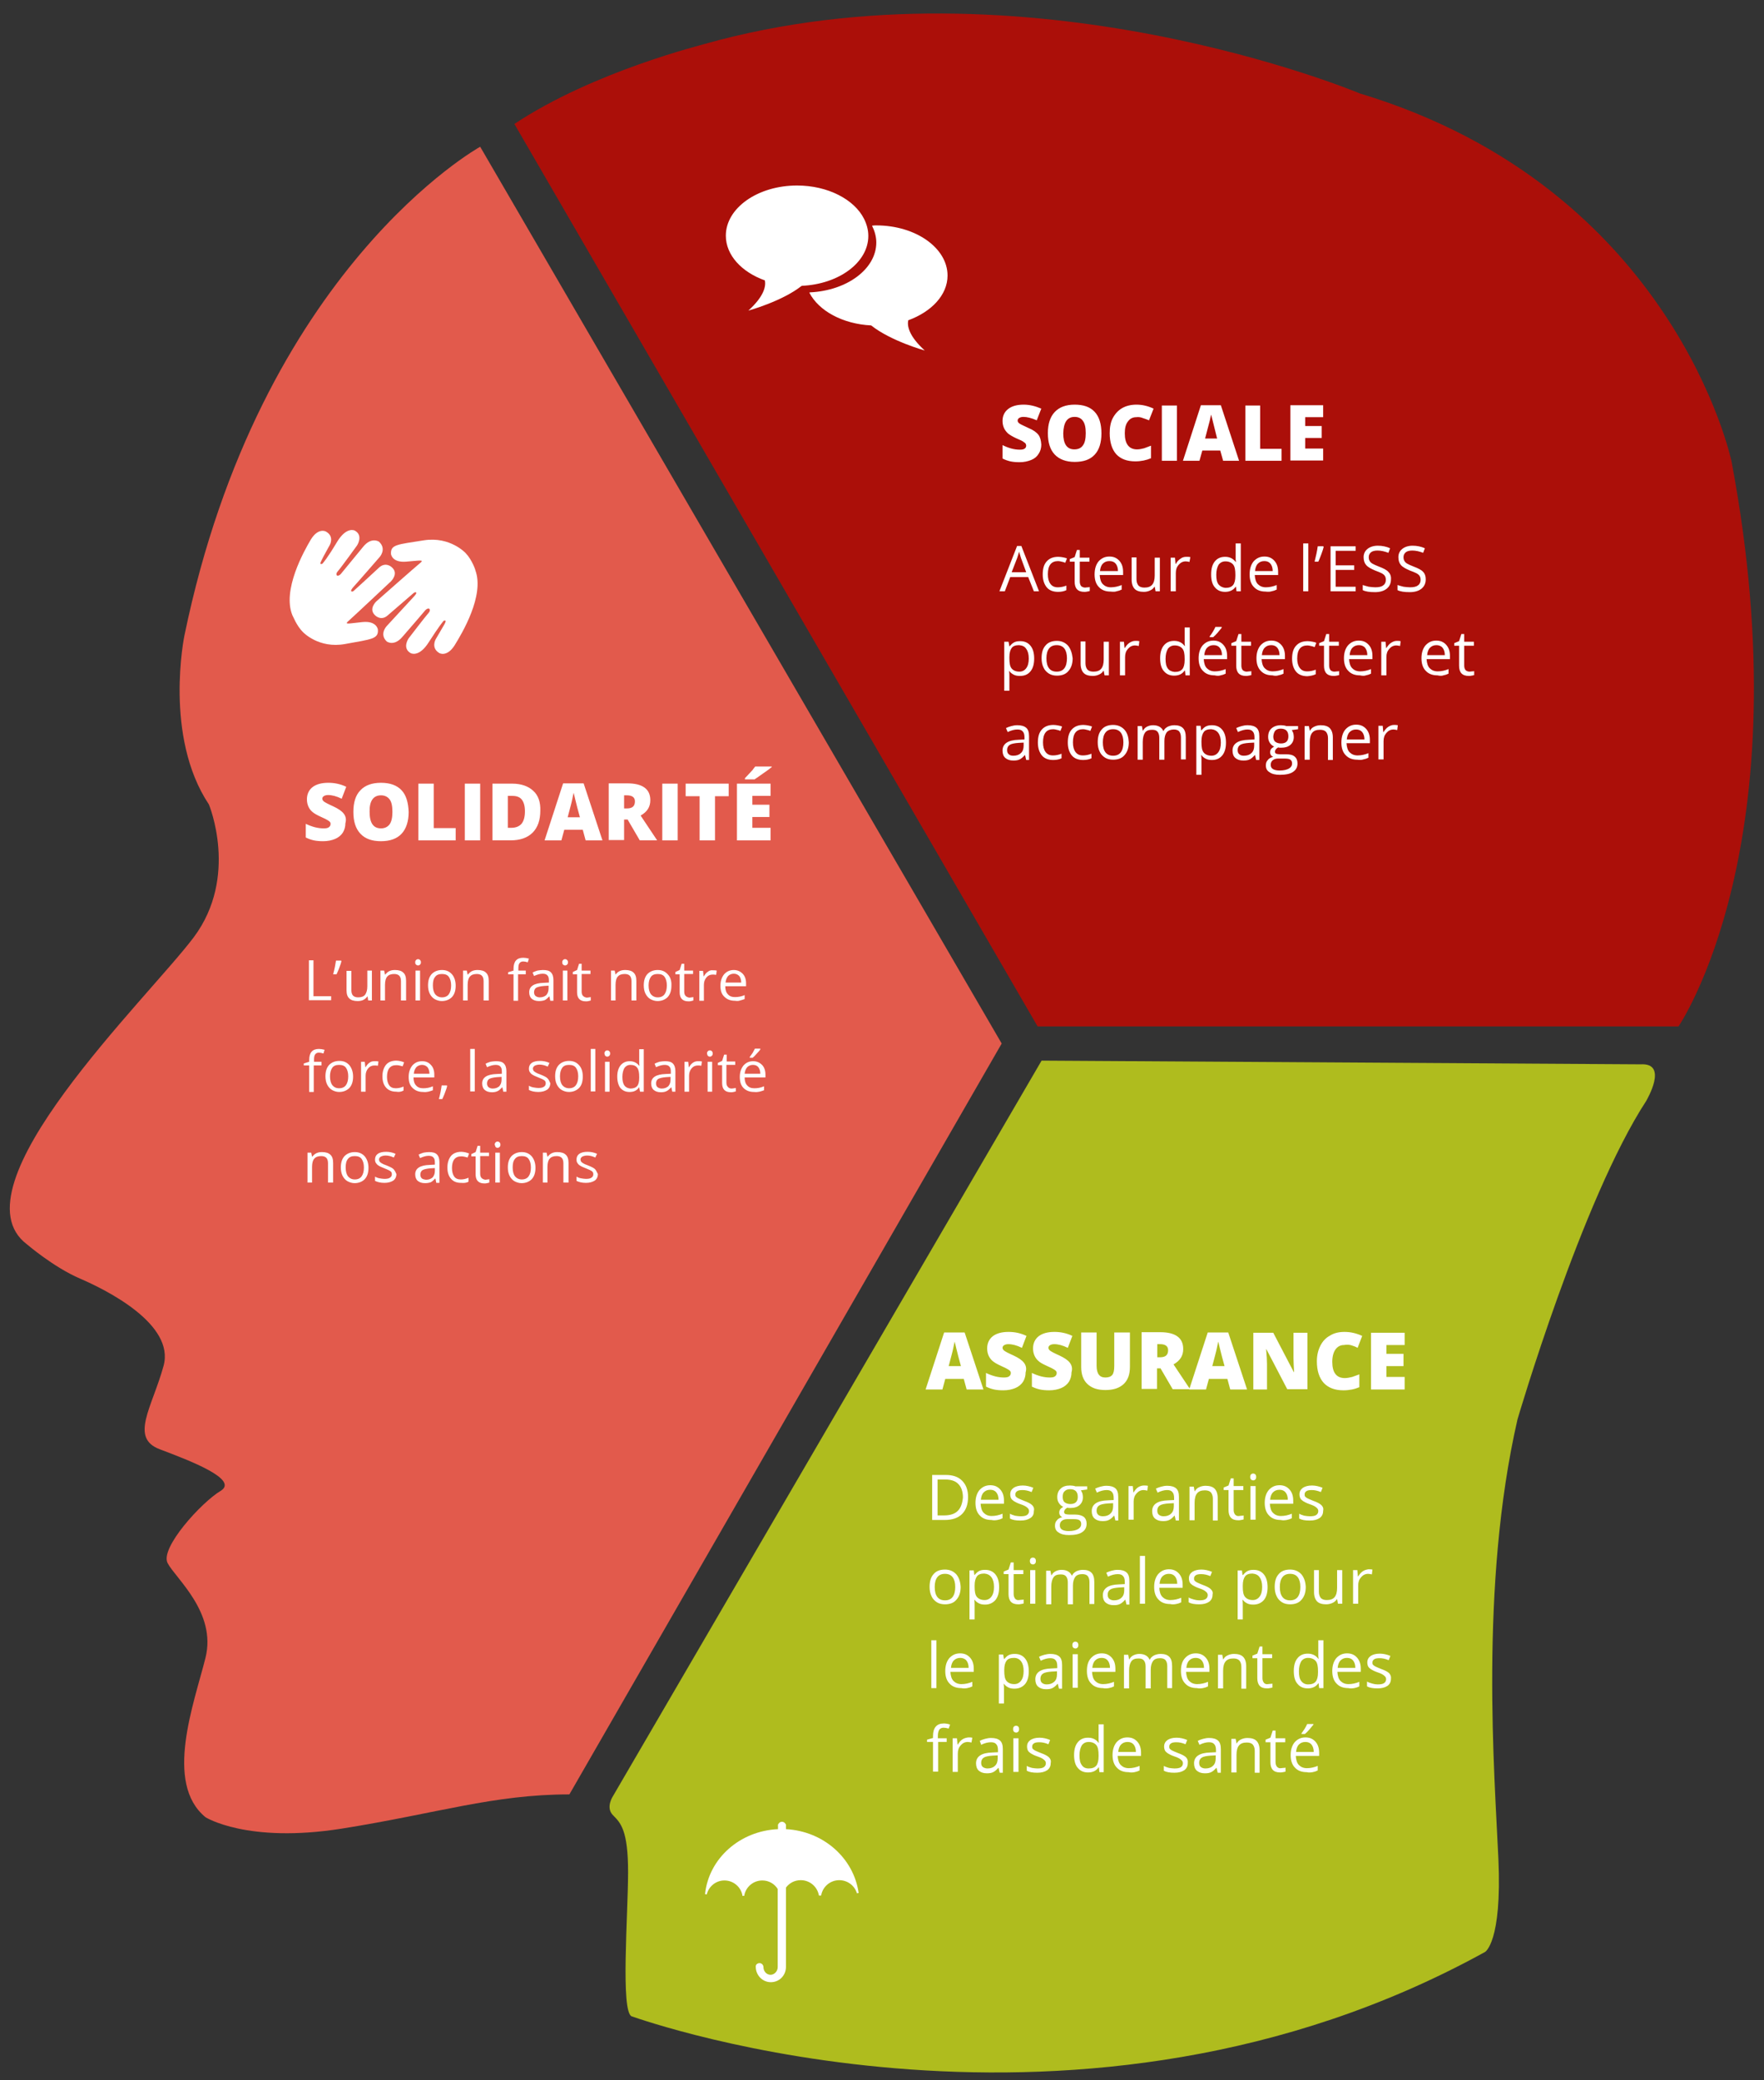 <?xml version="1.0" encoding="utf-8"?>
<!-- Generator: Adobe Illustrator 24.3.0, SVG Export Plug-In . SVG Version: 6.00 Build 0)  -->
<svg version="1.1" id="Calque_1" xmlns="http://www.w3.org/2000/svg" xmlns:xlink="http://www.w3.org/1999/xlink" x="0px" y="0px"
	 viewBox="0 0 619 730" style="enable-background:new 0 0 619 730;" xml:space="preserve">
<rect x="0" y="0" width="619" height="730" fill="#333333" stroke="none"/>
<style type="text/css">
	.st0{fill:#E25A4C;}
	.st1{fill:#AB0F09;}
	.st2{fill:#AFBC1E;}
	.st3{fill:#FFFFFF;}
</style>
<g>
	<path class="st0" d="M168.5,51.5c0,0-77.2,42.6-103.8,171.6c0,0-7.3,35.3,8.6,59.2c0,0,10.6,25.3-5.3,46.6
		c-16,21.3-85.2,87.8-58.5,107.8c0,0,9.3,8,18.6,12c9.3,4,33.3,16,29.3,30.6c-4,14.6-12,25.3-1.3,29.3c10.6,4,27.9,10.6,21.3,14.6
		c-6.7,4-21.3,20-18.6,25.3c2.7,5.3,17.3,17.3,13.3,33.3c-4,16-14.6,43.9,0,55.9c0,0,14.6,9.3,47.9,4c33.3-5.3,53.2-12,79.8-12
		l151.7-263.5L168.5,51.5z"/>
	<path class="st1" d="M180.5,43.5l183.6,316.7H589c0,0,43.9-63.9,18.6-198.3c0,0-20-95.8-130.4-129.1c0,0-117.1-49.2-230.2-17.3
		C247.1,15.6,208.5,24.9,180.5,43.5"/>
	<path class="st2" d="M575.7,373.5l-210.2-1.3L215.1,630.3c0,0-2.7,4,0,6.7c2.7,2.7,5.3,5.3,5.3,20c0,14.6-2.7,49.2,1.3,50.6
		c4,1.3,157,55.9,299.4-22.6c0,0,6-3.3,4.7-32.6c-1.3-29.3-6.7-95.8,6.7-154.3c0,0,22.6-77.2,45.2-111.8
		C577.7,386.2,585.7,372.9,575.7,373.5"/>
	<path class="st3" d="M163.4,194.1c0,0-5.4-5.9-14.6-4.5c-9.2,1.5-11.8,1.4-11.6,4.8c0,0,0.3,3.1,5.3,2.7c5-0.4,6.5-0.8,4.9,0.5
		c-1.6,1.3-15.3,13.4-15.3,13.4s-3,2.7-0.4,5c0,0,2,2,4.3,0c2.3-2,8.8-7.6,8.8-7.6s0.8-0.8,1.2-0.5c0,0,0.5,0.1-0.8,1.5
		c-1.3,1.4-9.5,10.3-9.5,10.3s-2.7,2.8,0,5.4c0,0,2.5,1.9,5.5-1.6c3-3.4,8-9.3,8-9.3s0.8-0.9,1.4-0.6c0,0,0.7,0.5-0.3,1.6
		c-1,1.1-6.9,8.8-6.9,8.8s-2.4,3.4,0.7,5.2c0,0,2.9,1.7,6.4-3.9c3.6-5.6,4.9-7.1,4.9-7.1s0.3-0.6,0.9-0.4c0,0,0.3,0.1-0.3,1.2
		c-0.6,1-3.1,5.3-3.1,5.3s-1.8,3.1,1.3,4.9c0,0,2.6,1.5,5.3-2.7c2.6-4.2,10.6-17.5,7.3-26.4C166.9,200.2,165.7,196.5,163.4,194.1"/>
	<path class="st3" d="M106.4,221.9c0,0,5.5,5.8,14.7,4.1c9.2-1.7,11.8-1.7,11.5-5.1c0,0-0.4-3.1-5.4-2.6c-5,0.5-6.5,1-4.9-0.4
		c1.6-1.4,14.9-13.9,14.9-13.9s2.9-2.8,0.2-5c0,0-2-1.9-4.3,0.1c-2.2,2.1-8.6,7.9-8.6,7.9s-0.8,0.9-1.2,0.5c0,0-0.5-0.1,0.7-1.5
		c1.3-1.4,9.2-10.5,9.2-10.5s2.6-2.8-0.2-5.4c0,0-2.6-1.8-5.5,1.7c-2.9,3.5-7.8,9.5-7.8,9.5s-0.7,0.9-1.4,0.7c0,0-0.7-0.5,0.3-1.6
		c1-1.1,6.7-9,6.7-9s2.3-3.5-0.8-5.2c0,0-2.9-1.6-6.3,4.1c-3.4,5.7-4.8,7.2-4.8,7.2s-0.3,0.6-0.9,0.4c0,0-0.3-0.1,0.3-1.2
		c0.5-1.1,2.9-5.4,2.9-5.4s1.8-3.1-1.4-4.8c0,0-2.6-1.4-5.2,2.8c-2.5,4.2-10.1,17.8-6.5,26.6C102.7,215.9,104,219.6,106.4,221.9"/>
	<path class="st3" d="M456.7,608.5h1.2c0.5-0.4,1-0.9,1.6-1.6c0.6-0.7,1.1-1.3,1.4-1.7v-0.2h-2.2c-0.2,0.5-0.5,1-0.9,1.7
		c-0.4,0.6-0.8,1.2-1.1,1.6V608.5z M460.2,612.2c0.5,0.6,0.8,1.5,0.8,2.6h-6.2c0.1-1.1,0.4-2,1-2.6c0.6-0.6,1.3-0.9,2.3-0.9
		C459,611.3,459.7,611.6,460.2,612.2 M460.6,621.9c0.6-0.1,1.2-0.3,1.8-0.6v-1.6c-1.2,0.5-2.5,0.8-3.8,0.8c-1.2,0-2.1-0.4-2.8-1.1
		c-0.7-0.7-1-1.8-1.1-3.2h8.2v-1.1c0-1.6-0.4-2.9-1.3-3.9c-0.9-1-2-1.5-3.5-1.5c-1.6,0-2.8,0.6-3.8,1.7c-0.9,1.1-1.4,2.6-1.4,4.5
		c0,1.9,0.5,3.4,1.5,4.4c1,1.1,2.4,1.6,4.1,1.6C459.3,622.1,460,622,460.6,621.9 M448.1,620c-0.3-0.4-0.5-0.9-0.5-1.6v-7h3.4V610
		h-3.4v-2.7h-1l-0.8,2.5l-1.7,0.7v0.9h1.7v7c0,2.4,1.1,3.6,3.4,3.6c0.3,0,0.6,0,1-0.1c0.4-0.1,0.7-0.1,0.9-0.2v-1.4
		c-0.2,0.1-0.4,0.1-0.7,0.1c-0.3,0-0.6,0.1-0.9,0.1C448.9,620.6,448.5,620.4,448.1,620 M442,621.9v-7.7c0-1.5-0.4-2.6-1.1-3.3
		c-0.7-0.7-1.8-1-3.2-1c-0.8,0-1.6,0.2-2.2,0.5c-0.7,0.3-1.2,0.8-1.5,1.4h-0.1l-0.3-1.6h-1.5v11.8h1.8v-6.2c0-1.5,0.3-2.6,0.9-3.3
		c0.6-0.7,1.5-1,2.7-1c0.9,0,1.6,0.2,2.1,0.7c0.4,0.5,0.7,1.2,0.7,2.2v7.7H442z M421.4,620.1c-0.4-0.3-0.6-0.8-0.6-1.5
		c0-0.8,0.3-1.4,0.9-1.8c0.6-0.4,1.7-0.6,3.1-0.7l1.8-0.1v1.1c0,1.1-0.3,2-1,2.6c-0.6,0.6-1.5,0.9-2.6,0.9
		C422.3,620.6,421.8,620.4,421.4,620.1 M428.4,621.9v-8.1c0-1.4-0.3-2.4-1-3c-0.7-0.6-1.7-0.9-3.1-0.9c-0.7,0-1.4,0.1-2.1,0.3
		c-0.7,0.2-1.3,0.4-1.9,0.7l0.6,1.4c1.2-0.6,2.4-0.9,3.3-0.9c0.9,0,1.5,0.2,1.9,0.7c0.4,0.4,0.6,1.1,0.6,2.1v0.7l-2,0.1
		c-3.8,0.1-5.7,1.4-5.7,3.8c0,1.1,0.3,2,1,2.6c0.7,0.6,1.6,0.9,2.8,0.9c0.9,0,1.6-0.1,2.2-0.4c0.6-0.3,1.2-0.8,1.8-1.5h0.1l0.4,1.7
		H428.4z M416.2,616.7c-0.5-0.5-1.4-1-2.8-1.5c-1-0.4-1.7-0.7-2.1-0.9c-0.4-0.2-0.6-0.4-0.8-0.6c-0.2-0.2-0.2-0.5-0.2-0.8
		c0-0.5,0.2-0.8,0.6-1.1c0.4-0.3,1.1-0.4,1.9-0.4c1,0,2,0.2,3.2,0.7l0.6-1.5c-1.2-0.5-2.5-0.8-3.7-0.8c-1.4,0-2.4,0.3-3.2,0.8
		c-0.8,0.6-1.2,1.3-1.2,2.3c0,0.5,0.1,1,0.3,1.4c0.2,0.4,0.6,0.7,1,1c0.5,0.3,1.2,0.7,2.4,1.1c1.2,0.4,1.9,0.8,2.3,1.2
		c0.4,0.3,0.6,0.7,0.6,1.2c0,0.6-0.3,1.1-0.8,1.4s-1.2,0.4-2.2,0.4c-0.6,0-1.2-0.1-1.9-0.2c-0.7-0.2-1.3-0.4-1.8-0.7v1.7
		c0.9,0.5,2.1,0.7,3.7,0.7c1.5,0,2.6-0.3,3.5-0.9c0.8-0.6,1.2-1.4,1.2-2.5C416.9,617.9,416.7,617.2,416.2,616.7 M397.8,612.2
		c0.5,0.6,0.8,1.5,0.8,2.6h-6.2c0.1-1.1,0.4-2,1-2.6c0.6-0.6,1.3-0.9,2.3-0.9C396.6,611.3,397.3,611.6,397.8,612.2 M398.1,621.9
		c0.6-0.1,1.2-0.3,1.8-0.6v-1.6c-1.2,0.5-2.5,0.8-3.8,0.8c-1.2,0-2.1-0.4-2.8-1.1c-0.7-0.7-1-1.8-1.1-3.2h8.2v-1.1
		c0-1.6-0.4-2.9-1.3-3.9c-0.9-1-2-1.5-3.5-1.5c-1.6,0-2.8,0.6-3.8,1.7c-0.9,1.1-1.4,2.6-1.4,4.5c0,1.9,0.5,3.4,1.5,4.4
		c1,1.1,2.4,1.6,4.1,1.6C396.9,622.1,397.6,622,398.1,621.9 M379.6,619.4c-0.6-0.8-0.8-1.9-0.8-3.4c0-1.5,0.3-2.6,0.8-3.5
		c0.6-0.8,1.4-1.2,2.4-1.2c1.2,0,2.1,0.4,2.7,1.1c0.6,0.7,0.8,1.9,0.8,3.6v0.4c0,1.5-0.3,2.6-0.8,3.2c-0.6,0.7-1.4,1-2.7,1
		C380.9,620.6,380.1,620.2,379.6,619.4 M385.8,621.9h1.5v-16.8h-1.8v4.8l0,0.8l0.1,0.9h-0.1c-0.9-1.2-2.1-1.8-3.7-1.8
		c-1.5,0-2.7,0.5-3.6,1.6c-0.9,1.1-1.3,2.6-1.3,4.5s0.4,3.5,1.3,4.5c0.9,1.1,2.1,1.6,3.6,1.6c1.7,0,2.9-0.6,3.7-1.8h0.1L385.8,621.9
		z M368.1,616.7c-0.5-0.5-1.4-1-2.8-1.5c-1-0.4-1.7-0.7-2.1-0.9s-0.6-0.4-0.8-0.6c-0.2-0.2-0.2-0.5-0.2-0.8c0-0.5,0.2-0.8,0.6-1.1
		c0.4-0.3,1.1-0.4,1.9-0.4c1,0,2,0.2,3.2,0.7l0.6-1.5c-1.2-0.5-2.5-0.8-3.7-0.8c-1.4,0-2.4,0.3-3.2,0.8c-0.8,0.6-1.2,1.3-1.2,2.3
		c0,0.5,0.1,1,0.3,1.4c0.2,0.4,0.6,0.7,1,1c0.5,0.3,1.2,0.7,2.4,1.1c1.2,0.4,1.9,0.8,2.3,1.2c0.4,0.3,0.6,0.7,0.6,1.2
		c0,0.6-0.3,1.1-0.8,1.4s-1.2,0.4-2.2,0.4c-0.6,0-1.2-0.1-1.9-0.2c-0.7-0.2-1.3-0.4-1.8-0.7v1.7c0.9,0.5,2.1,0.7,3.7,0.7
		c1.5,0,2.6-0.3,3.5-0.9c0.8-0.6,1.2-1.4,1.2-2.5C368.9,617.9,368.6,617.2,368.1,616.7 M355.8,607.7c0.2,0.2,0.5,0.3,0.8,0.3
		c0.3,0,0.5-0.1,0.7-0.3c0.2-0.2,0.3-0.5,0.3-0.9c0-0.4-0.1-0.7-0.3-0.9s-0.5-0.3-0.7-0.3c-0.3,0-0.6,0.1-0.8,0.3
		c-0.2,0.2-0.3,0.5-0.3,0.9C355.5,607.2,355.6,607.5,355.8,607.7 M357.4,610h-1.8v11.8h1.8V610z M344.9,620.1
		c-0.4-0.3-0.6-0.8-0.6-1.5c0-0.8,0.3-1.4,0.9-1.8c0.6-0.4,1.7-0.6,3.1-0.7l1.8-0.1v1.1c0,1.1-0.3,2-1,2.6c-0.6,0.6-1.5,0.9-2.6,0.9
		C345.9,620.6,345.3,620.4,344.9,620.1 M351.9,621.9v-8.1c0-1.4-0.3-2.4-1-3c-0.7-0.6-1.7-0.9-3.1-0.9c-0.7,0-1.4,0.1-2.1,0.3
		c-0.7,0.2-1.3,0.4-1.9,0.7l0.5,1.4c1.2-0.6,2.4-0.9,3.4-0.9c0.9,0,1.5,0.2,1.9,0.7c0.4,0.4,0.6,1.1,0.6,2.1v0.7l-2,0.1
		c-3.8,0.1-5.7,1.4-5.7,3.8c0,1.1,0.3,2,1,2.6c0.7,0.6,1.6,0.9,2.8,0.9c0.9,0,1.6-0.1,2.2-0.4c0.6-0.3,1.2-0.8,1.8-1.5h0.1l0.4,1.7
		H351.9z M337.7,610.4c-0.6,0.4-1.1,1-1.6,1.8H336l-0.2-2.2h-1.5v11.8h1.8v-6.4c0-1.2,0.3-2.1,1-2.9c0.7-0.8,1.5-1.2,2.5-1.2
		c0.4,0,0.8,0.1,1.3,0.2l0.3-1.7c-0.4-0.1-0.9-0.1-1.4-0.1C339,609.8,338.3,610,337.7,610.4 M332.1,610h-3v-0.8c0-1,0.2-1.7,0.5-2.2
		c0.3-0.4,0.8-0.7,1.5-0.7c0.5,0,1.1,0.1,1.8,0.3l0.5-1.4c-0.8-0.3-1.6-0.4-2.2-0.4c-2.5,0-3.8,1.5-3.8,4.4v0.7l-2.1,0.6v0.8h2.1
		v10.4h1.8v-10.4h3V610z"/>
	<path class="st3" d="M487.5,587.2c-0.5-0.5-1.4-1-2.8-1.5c-1-0.4-1.7-0.7-2.1-0.9c-0.4-0.2-0.6-0.4-0.8-0.6
		c-0.2-0.2-0.2-0.5-0.2-0.8c0-0.5,0.2-0.8,0.6-1.1c0.4-0.3,1.1-0.4,1.9-0.4c1,0,2,0.2,3.2,0.7l0.6-1.5c-1.2-0.5-2.5-0.8-3.7-0.8
		c-1.4,0-2.4,0.3-3.2,0.8c-0.8,0.6-1.2,1.3-1.2,2.3c0,0.5,0.1,1,0.3,1.4c0.2,0.4,0.6,0.7,1,1c0.5,0.3,1.2,0.7,2.4,1.1
		c1.2,0.4,1.9,0.8,2.3,1.2c0.4,0.3,0.6,0.7,0.6,1.2c0,0.6-0.3,1.1-0.8,1.4c-0.5,0.3-1.2,0.4-2.2,0.4c-0.6,0-1.2-0.1-1.9-0.3
		c-0.7-0.2-1.3-0.4-1.8-0.7v1.7c0.9,0.5,2.1,0.7,3.7,0.7c1.5,0,2.6-0.3,3.5-0.9c0.8-0.6,1.2-1.4,1.2-2.6
		C488.2,588.3,487.9,587.7,487.5,587.2 M474.8,582.7c0.5,0.6,0.8,1.5,0.8,2.6h-6.2c0.1-1.1,0.4-2,1-2.6c0.6-0.6,1.3-0.9,2.3-0.9
		C473.6,581.8,474.3,582.1,474.8,582.7 M475.2,592.4c0.6-0.1,1.2-0.3,1.8-0.6v-1.6c-1.2,0.5-2.5,0.8-3.8,0.8c-1.2,0-2.1-0.4-2.8-1.1
		c-0.7-0.7-1-1.8-1.1-3.2h8.2v-1.1c0-1.6-0.4-2.9-1.3-3.9c-0.9-1-2-1.5-3.5-1.5c-1.6,0-2.8,0.6-3.8,1.7c-0.9,1.1-1.4,2.6-1.4,4.5
		c0,1.9,0.5,3.4,1.5,4.4c1,1.1,2.4,1.6,4.1,1.6C473.9,592.6,474.6,592.5,475.2,592.4 M456.6,589.9c-0.6-0.8-0.8-1.9-0.8-3.4
		c0-1.5,0.3-2.6,0.8-3.5c0.6-0.8,1.4-1.2,2.4-1.2c1.2,0,2.1,0.4,2.7,1.1c0.6,0.7,0.8,1.9,0.8,3.6v0.4c0,1.5-0.3,2.6-0.8,3.2
		c-0.6,0.7-1.4,1-2.7,1C458,591.1,457.2,590.7,456.6,589.9 M462.9,592.4h1.5v-16.8h-1.8v4.8l0,0.8l0.1,0.9h-0.1
		c-0.9-1.2-2.1-1.8-3.7-1.8c-1.5,0-2.7,0.5-3.6,1.6c-0.9,1.1-1.3,2.6-1.3,4.5c0,2,0.4,3.5,1.3,4.5c0.9,1.1,2.1,1.6,3.6,1.6
		c1.6,0,2.9-0.6,3.7-1.8h0.1L462.9,592.4z M443.5,590.5c-0.3-0.4-0.5-0.9-0.5-1.6v-7h3.4v-1.4h-3.4v-2.7h-1l-0.8,2.5l-1.7,0.7v0.9
		h1.7v7c0,2.4,1.1,3.6,3.4,3.6c0.3,0,0.6,0,1-0.1c0.4-0.1,0.7-0.1,0.9-0.2v-1.4c-0.2,0.1-0.4,0.1-0.7,0.1c-0.3,0-0.6,0.1-0.9,0.1
		C444.3,591.1,443.8,590.9,443.5,590.5 M437.3,592.4v-7.7c0-1.5-0.4-2.6-1.1-3.3s-1.8-1-3.2-1c-0.8,0-1.6,0.2-2.2,0.5
		c-0.7,0.3-1.2,0.8-1.5,1.4h-0.1l-0.3-1.6h-1.5v11.8h1.8v-6.2c0-1.5,0.3-2.6,0.9-3.3c0.6-0.7,1.5-1,2.7-1c0.9,0,1.6,0.2,2.1,0.7
		c0.4,0.5,0.7,1.2,0.7,2.2v7.7H437.3z M421.7,582.7c0.5,0.6,0.8,1.5,0.8,2.6h-6.2c0.1-1.1,0.4-2,1-2.6c0.6-0.6,1.3-0.9,2.3-0.9
		C420.5,581.8,421.2,582.1,421.7,582.7 M422.1,592.4c0.6-0.1,1.2-0.3,1.8-0.6v-1.6c-1.2,0.5-2.5,0.8-3.8,0.8c-1.2,0-2.1-0.4-2.8-1.1
		c-0.7-0.7-1-1.8-1.1-3.2h8.2v-1.1c0-1.6-0.4-2.9-1.3-3.9c-0.9-1-2-1.5-3.5-1.5c-1.6,0-2.8,0.6-3.8,1.7s-1.4,2.6-1.4,4.5
		c0,1.9,0.5,3.4,1.5,4.4c1,1.1,2.4,1.6,4.1,1.6C420.8,592.6,421.5,592.5,422.1,592.4 M411.3,592.4v-7.7c0-1.5-0.3-2.6-1-3.3
		c-0.7-0.7-1.7-1-3-1c-0.9,0-1.6,0.2-2.3,0.5c-0.7,0.4-1.2,0.8-1.5,1.5h-0.1c-0.6-1.3-1.8-2-3.6-2c-0.8,0-1.5,0.2-2.1,0.5
		c-0.6,0.3-1.1,0.8-1.4,1.4h-0.1l-0.3-1.6h-1.5v11.8h1.8v-6.2c0-1.5,0.3-2.6,0.8-3.3c0.5-0.7,1.3-1,2.5-1c0.9,0,1.5,0.2,1.9,0.7
		c0.4,0.5,0.6,1.2,0.6,2.1v7.7h1.8v-6.6c0-1.3,0.3-2.3,0.8-3s1.4-1,2.5-1c0.8,0,1.5,0.2,1.9,0.7c0.4,0.5,0.6,1.2,0.6,2.1v7.7H411.3z
		 M388.7,582.7c0.5,0.6,0.8,1.5,0.8,2.6h-6.2c0.1-1.1,0.4-2,1-2.6c0.6-0.6,1.3-0.9,2.3-0.9C387.5,581.8,388.2,582.1,388.7,582.7
		 M389.1,592.4c0.6-0.1,1.2-0.3,1.8-0.6v-1.6c-1.2,0.5-2.5,0.8-3.8,0.8c-1.2,0-2.1-0.4-2.8-1.1c-0.7-0.7-1-1.8-1.1-3.2h8.2v-1.1
		c0-1.6-0.4-2.9-1.3-3.9c-0.9-1-2-1.5-3.5-1.5c-1.6,0-2.8,0.6-3.8,1.7s-1.4,2.6-1.4,4.5c0,1.9,0.5,3.4,1.5,4.4
		c1,1.1,2.4,1.6,4.1,1.6C387.8,592.6,388.5,592.5,389.1,592.4 M376.6,578.2c0.2,0.2,0.5,0.3,0.8,0.3c0.3,0,0.5-0.1,0.7-0.3
		c0.2-0.2,0.3-0.5,0.3-0.9c0-0.4-0.1-0.7-0.3-0.9c-0.2-0.2-0.5-0.3-0.7-0.3c-0.3,0-0.6,0.1-0.8,0.3c-0.2,0.2-0.3,0.5-0.3,0.9
		C376.3,577.7,376.4,578,376.6,578.2 M378.2,580.5h-1.8v11.8h1.8V580.5z M365.7,590.6c-0.4-0.3-0.6-0.8-0.6-1.5
		c0-0.8,0.3-1.4,0.9-1.8c0.6-0.4,1.7-0.6,3.1-0.7l1.8-0.1v1.1c0,1.1-0.3,2-1,2.6s-1.5,0.9-2.6,0.9
		C366.6,591.1,366.1,590.9,365.7,590.6 M372.7,592.4v-8.1c0-1.4-0.3-2.4-1-3c-0.7-0.6-1.7-0.9-3.1-0.9c-0.7,0-1.4,0.1-2.1,0.3
		c-0.7,0.2-1.3,0.4-1.9,0.7l0.6,1.4c1.2-0.6,2.4-0.9,3.3-0.9c0.9,0,1.5,0.2,1.9,0.7c0.4,0.4,0.6,1.1,0.6,2.1v0.7l-2,0.1
		c-3.8,0.1-5.7,1.4-5.7,3.8c0,1.1,0.3,2,1,2.6c0.7,0.6,1.6,0.9,2.8,0.9c0.9,0,1.6-0.1,2.2-0.4c0.6-0.3,1.2-0.8,1.8-1.5h0.1l0.4,1.7
		H372.7z M358.3,583c0.6,0.8,0.9,1.9,0.9,3.4c0,1.5-0.3,2.6-0.9,3.4c-0.6,0.8-1.4,1.2-2.4,1.2c-1.2,0-2.1-0.4-2.7-1.1
		c-0.6-0.7-0.8-1.9-0.8-3.6V586c0-1.5,0.3-2.5,0.8-3.2c0.5-0.7,1.4-1,2.6-1C356.9,581.8,357.7,582.2,358.3,583 M359.7,591
		c0.9-1.1,1.3-2.6,1.3-4.5c0-1.9-0.4-3.4-1.3-4.5c-0.9-1.1-2.1-1.6-3.6-1.6c-0.8,0-1.5,0.1-2.1,0.4c-0.6,0.3-1.1,0.8-1.6,1.4h-0.1
		l-0.3-1.6h-1.5v17.2h1.8v-4.9c0-0.6,0-1.3-0.1-2h0.1c0.4,0.6,1,1,1.6,1.3c0.6,0.3,1.3,0.4,2.1,0.4C357.6,592.6,358.8,592,359.7,591
		 M339.1,582.7c0.5,0.6,0.8,1.5,0.8,2.6h-6.2c0.1-1.1,0.4-2,1-2.6c0.6-0.6,1.3-0.9,2.3-0.9C337.8,581.8,338.6,582.1,339.1,582.7
		 M339.4,592.4c0.6-0.1,1.2-0.3,1.8-0.6v-1.6c-1.2,0.5-2.5,0.8-3.8,0.8c-1.2,0-2.1-0.4-2.8-1.1c-0.7-0.7-1-1.8-1.1-3.2h8.2v-1.1
		c0-1.6-0.4-2.9-1.3-3.9c-0.9-1-2-1.5-3.5-1.5c-1.6,0-2.8,0.6-3.8,1.7c-0.9,1.1-1.4,2.6-1.4,4.5c0,1.9,0.5,3.4,1.5,4.4
		c1,1.1,2.4,1.6,4.1,1.6C338.2,592.6,338.9,592.5,339.4,592.4 M328.6,575.6h-1.8v16.8h1.8V575.6z"/>
	<path class="st3" d="M478.2,551.4c-0.6,0.4-1.1,1-1.6,1.8h-0.1l-0.2-2.2h-1.5v11.8h1.8v-6.4c0-1.2,0.3-2.1,1-2.9s1.5-1.2,2.5-1.2
		c0.4,0,0.8,0.1,1.3,0.2l0.2-1.7c-0.4-0.1-0.9-0.1-1.4-0.1C479.5,550.8,478.8,551,478.2,551.4 M461.1,551v7.7c0,1.5,0.4,2.6,1.1,3.3
		c0.7,0.7,1.8,1,3.2,1c0.8,0,1.6-0.2,2.2-0.5c0.7-0.3,1.2-0.8,1.5-1.3h0.1l0.3,1.6h1.5V551h-1.8v6.2c0,1.5-0.3,2.6-0.9,3.3
		c-0.6,0.7-1.5,1-2.7,1c-0.9,0-1.6-0.2-2.1-0.7c-0.4-0.5-0.7-1.2-0.7-2.2V551H461.1z M450,553.5c0.6-0.8,1.5-1.2,2.7-1.2
		c1.2,0,2.1,0.4,2.7,1.2c0.6,0.8,0.9,1.9,0.9,3.4c0,1.5-0.3,2.7-0.9,3.5c-0.6,0.8-1.5,1.2-2.7,1.2s-2.1-0.4-2.7-1.2
		c-0.6-0.8-0.9-1.9-0.9-3.5C449.1,555.4,449.4,554.3,450,553.5 M456.7,552.5c-1-1.1-2.3-1.7-4-1.7c-1.7,0-3.1,0.5-4,1.6
		c-1,1.1-1.4,2.6-1.4,4.5c0,1.2,0.2,2.3,0.7,3.3c0.4,0.9,1.1,1.6,1.9,2.1c0.8,0.5,1.8,0.7,2.8,0.7c1.7,0,3.1-0.5,4-1.6
		c1-1.1,1.5-2.6,1.5-4.5C458.1,555,457.6,553.6,456.7,552.5 M442,553.5c0.6,0.8,0.9,1.9,0.9,3.4c0,1.5-0.3,2.6-0.9,3.4
		c-0.6,0.8-1.4,1.2-2.4,1.2c-1.2,0-2.1-0.4-2.7-1.1c-0.6-0.7-0.8-1.9-0.8-3.6v-0.4c0-1.5,0.3-2.5,0.8-3.2c0.5-0.7,1.4-1,2.6-1
		C440.6,552.3,441.5,552.7,442,553.5 M443.5,561.5c0.9-1.1,1.3-2.6,1.3-4.5c0-1.9-0.4-3.4-1.3-4.5c-0.9-1.1-2.1-1.6-3.6-1.6
		c-0.8,0-1.5,0.1-2.1,0.4c-0.6,0.3-1.1,0.8-1.6,1.4H436l-0.2-1.6h-1.5v17.2h1.8v-4.9c0-0.6,0-1.3-0.1-2h0.1c0.4,0.6,1,1,1.6,1.3
		c0.6,0.3,1.3,0.4,2.1,0.4C441.4,563.1,442.6,562.5,443.5,561.5 M424.9,557.7c-0.5-0.5-1.4-1-2.8-1.5c-1-0.4-1.7-0.7-2.1-0.9
		c-0.4-0.2-0.6-0.4-0.8-0.6c-0.2-0.2-0.2-0.5-0.2-0.8c0-0.5,0.2-0.8,0.6-1.1c0.4-0.3,1.1-0.4,1.9-0.4c1,0,2,0.2,3.2,0.7l0.6-1.5
		c-1.2-0.5-2.5-0.8-3.7-0.8c-1.4,0-2.4,0.3-3.2,0.8c-0.8,0.6-1.2,1.3-1.2,2.3c0,0.5,0.1,1,0.3,1.4c0.2,0.4,0.6,0.7,1,1
		c0.5,0.3,1.2,0.7,2.4,1.1c1.2,0.4,1.9,0.8,2.3,1.2c0.4,0.3,0.6,0.7,0.6,1.2c0,0.6-0.3,1.1-0.8,1.4c-0.5,0.3-1.2,0.4-2.2,0.4
		c-0.6,0-1.2-0.1-1.9-0.3c-0.7-0.2-1.3-0.4-1.8-0.7v1.7c0.9,0.5,2.1,0.7,3.7,0.7c1.5,0,2.6-0.3,3.5-0.9c0.8-0.6,1.2-1.4,1.2-2.6
		C425.7,558.8,425.4,558.2,424.9,557.7 M412.3,553.2c0.5,0.6,0.8,1.5,0.8,2.6h-6.2c0.1-1.1,0.4-2,1-2.6c0.6-0.6,1.3-0.9,2.3-0.9
		C411.1,552.3,411.8,552.6,412.3,553.2 M412.7,562.9c0.6-0.1,1.2-0.3,1.8-0.6v-1.6c-1.2,0.5-2.5,0.8-3.8,0.8c-1.2,0-2.1-0.4-2.8-1.1
		c-0.7-0.7-1-1.8-1.1-3.2h8.2v-1.1c0-1.6-0.4-2.9-1.3-3.9c-0.9-1-2-1.5-3.5-1.5c-1.6,0-2.8,0.6-3.8,1.7c-0.9,1.1-1.4,2.6-1.4,4.5
		c0,1.9,0.5,3.4,1.5,4.4c1,1.1,2.4,1.6,4.1,1.6C411.4,563.1,412.1,563,412.7,562.9 M401.8,546H400v16.8h1.8V546z M389.3,561.1
		c-0.4-0.3-0.6-0.8-0.6-1.5c0-0.8,0.3-1.4,0.9-1.8c0.6-0.4,1.7-0.6,3.1-0.7l1.8-0.1v1.1c0,1.1-0.3,2-1,2.6c-0.6,0.6-1.5,0.9-2.6,0.9
		C390.2,561.6,389.7,561.4,389.3,561.1 M396.3,562.9v-8.1c0-1.4-0.3-2.4-1-3c-0.7-0.6-1.7-0.9-3.1-0.9c-0.7,0-1.4,0.1-2.1,0.3
		c-0.7,0.2-1.3,0.4-1.9,0.7l0.6,1.4c1.2-0.6,2.4-0.9,3.4-0.9c0.9,0,1.5,0.2,1.9,0.7c0.4,0.4,0.6,1.1,0.6,2.1v0.7l-2,0.1
		c-3.8,0.1-5.7,1.4-5.7,3.8c0,1.1,0.3,2,1,2.6c0.7,0.6,1.6,0.9,2.8,0.9c0.9,0,1.6-0.1,2.2-0.4c0.6-0.3,1.2-0.8,1.8-1.5h0.1l0.4,1.7
		H396.3z M384,562.9v-7.7c0-1.5-0.3-2.6-1-3.3c-0.7-0.7-1.7-1-3-1c-0.9,0-1.6,0.2-2.3,0.5c-0.7,0.4-1.2,0.8-1.5,1.5h-0.1
		c-0.6-1.3-1.8-2-3.6-2c-0.8,0-1.5,0.2-2.1,0.5c-0.6,0.3-1.1,0.8-1.4,1.4h-0.1l-0.3-1.6h-1.5v11.8h1.8v-6.2c0-1.5,0.3-2.6,0.8-3.3
		c0.5-0.7,1.3-1,2.5-1c0.9,0,1.5,0.2,1.9,0.7c0.4,0.5,0.6,1.2,0.6,2.1v7.7h1.8v-6.6c0-1.3,0.3-2.3,0.8-3s1.4-1,2.5-1
		c0.8,0,1.5,0.2,1.9,0.7c0.4,0.5,0.6,1.2,0.6,2.1v7.7H384z M361.7,548.7c0.2,0.2,0.5,0.3,0.8,0.3c0.3,0,0.5-0.1,0.7-0.3
		c0.2-0.2,0.3-0.5,0.3-0.9c0-0.4-0.1-0.7-0.3-0.9c-0.2-0.2-0.5-0.3-0.7-0.3c-0.3,0-0.6,0.1-0.8,0.3c-0.2,0.2-0.3,0.5-0.3,0.9
		C361.4,548.2,361.5,548.5,361.7,548.7 M363.3,551h-1.8v11.8h1.8V551z M356.2,561c-0.3-0.4-0.5-0.9-0.5-1.6v-7h3.4V551h-3.4v-2.7h-1
		l-0.8,2.5l-1.7,0.7v0.9h1.7v7c0,2.4,1.1,3.6,3.4,3.6c0.3,0,0.6,0,1-0.1c0.4-0.1,0.7-0.1,0.9-0.2v-1.4c-0.2,0.1-0.4,0.1-0.7,0.1
		c-0.3,0-0.6,0.1-0.9,0.1C357,561.6,356.5,561.4,356.2,561 M347.9,553.5c0.6,0.8,0.9,1.9,0.9,3.4c0,1.5-0.3,2.6-0.9,3.4
		c-0.6,0.8-1.4,1.2-2.4,1.2c-1.2,0-2.1-0.4-2.7-1.1c-0.6-0.7-0.8-1.9-0.8-3.6v-0.4c0-1.5,0.3-2.5,0.8-3.2s1.4-1,2.6-1
		C346.5,552.3,347.3,552.7,347.9,553.5 M349.3,561.5c0.9-1.1,1.3-2.6,1.3-4.5c0-1.9-0.4-3.4-1.3-4.5c-0.9-1.1-2.1-1.6-3.6-1.6
		c-0.8,0-1.5,0.1-2.1,0.4c-0.6,0.3-1.1,0.8-1.6,1.4h-0.1l-0.2-1.6h-1.5v17.2h1.8v-4.9c0-0.6,0-1.3-0.1-2h0.1c0.4,0.6,1,1,1.6,1.3
		c0.6,0.3,1.3,0.4,2.1,0.4C347.2,563.1,348.4,562.5,349.3,561.5 M328.9,553.5c0.6-0.8,1.5-1.2,2.7-1.2c1.2,0,2.1,0.4,2.7,1.2
		c0.6,0.8,0.9,1.9,0.9,3.4c0,1.5-0.3,2.7-0.9,3.5c-0.6,0.8-1.5,1.2-2.7,1.2c-1.2,0-2.1-0.4-2.7-1.2c-0.6-0.8-0.9-1.9-0.9-3.5
		C328,555.4,328.3,554.3,328.9,553.5 M335.6,552.5c-1-1.1-2.3-1.7-4-1.7c-1.7,0-3.1,0.5-4,1.6c-1,1.1-1.4,2.6-1.4,4.5
		c0,1.2,0.2,2.3,0.7,3.3c0.4,0.9,1.1,1.6,1.9,2.1s1.8,0.7,2.8,0.7c1.7,0,3.1-0.5,4-1.6c1-1.1,1.5-2.6,1.5-4.5
		C337,555,336.5,553.6,335.6,552.5"/>
	<path class="st3" d="M463.7,528.2c-0.5-0.5-1.4-1-2.8-1.5c-1-0.4-1.7-0.7-2.1-0.9c-0.4-0.2-0.6-0.4-0.8-0.6
		c-0.2-0.2-0.2-0.5-0.2-0.8c0-0.5,0.2-0.8,0.6-1.1c0.4-0.3,1.1-0.4,1.9-0.4c1,0,2,0.2,3.2,0.7l0.6-1.5c-1.2-0.5-2.5-0.8-3.7-0.8
		c-1.4,0-2.4,0.3-3.2,0.8c-0.8,0.6-1.2,1.3-1.2,2.3c0,0.5,0.1,1,0.3,1.4s0.6,0.7,1,1c0.5,0.3,1.2,0.7,2.4,1.1
		c1.2,0.4,1.9,0.8,2.3,1.2c0.4,0.3,0.6,0.7,0.6,1.2c0,0.6-0.3,1.1-0.8,1.4c-0.5,0.3-1.2,0.4-2.2,0.4c-0.6,0-1.2-0.1-1.9-0.2
		c-0.7-0.2-1.3-0.4-1.8-0.7v1.7c0.9,0.5,2.1,0.7,3.7,0.7c1.5,0,2.6-0.3,3.5-0.9c0.8-0.6,1.2-1.4,1.2-2.5
		C464.5,529.3,464.2,528.7,463.7,528.2 M451.1,523.7c0.5,0.6,0.8,1.5,0.8,2.6h-6.2c0.1-1.1,0.4-2,1-2.6c0.6-0.6,1.3-0.9,2.3-0.9
		C449.9,522.8,450.6,523.1,451.1,523.7 M451.5,533.4c0.6-0.1,1.2-0.3,1.8-0.6v-1.6c-1.2,0.5-2.5,0.8-3.8,0.8c-1.2,0-2.1-0.4-2.8-1.1
		c-0.7-0.7-1-1.8-1.1-3.2h8.2v-1.1c0-1.6-0.4-2.9-1.3-3.9c-0.9-1-2-1.5-3.5-1.5c-1.6,0-2.8,0.6-3.8,1.7c-0.9,1.1-1.4,2.6-1.4,4.5
		c0,1.9,0.5,3.4,1.5,4.4c1,1.1,2.4,1.6,4.1,1.6C450.2,533.6,450.9,533.5,451.5,533.4 M439,519.2c0.2,0.2,0.5,0.3,0.8,0.3
		c0.3,0,0.5-0.1,0.7-0.3c0.2-0.2,0.3-0.5,0.3-0.9c0-0.4-0.1-0.7-0.3-0.9c-0.2-0.2-0.5-0.3-0.7-0.3c-0.3,0-0.6,0.1-0.8,0.3
		c-0.2,0.2-0.3,0.5-0.3,0.9C438.7,518.7,438.8,519,439,519.2 M440.6,521.5h-1.8v11.8h1.8V521.5z M433.4,531.5
		c-0.3-0.4-0.5-0.9-0.5-1.6v-7h3.4v-1.4h-3.4v-2.7h-1l-0.8,2.5l-1.7,0.7v0.9h1.7v7c0,2.4,1.1,3.6,3.4,3.6c0.3,0,0.6,0,1-0.1
		c0.4-0.1,0.7-0.1,0.9-0.2v-1.4c-0.2,0.1-0.4,0.1-0.7,0.1c-0.3,0-0.6,0.1-0.9,0.1C434.2,532.1,433.8,531.9,433.4,531.5 M427.3,533.4
		v-7.7c0-1.5-0.4-2.6-1.1-3.3c-0.7-0.7-1.8-1-3.2-1c-0.8,0-1.6,0.2-2.2,0.5c-0.7,0.3-1.2,0.8-1.5,1.4h-0.1l-0.3-1.6h-1.5v11.8h1.8
		v-6.2c0-1.5,0.3-2.6,0.9-3.3c0.6-0.7,1.5-1,2.7-1c0.9,0,1.6,0.2,2.1,0.7c0.4,0.5,0.7,1.2,0.7,2.2v7.7H427.3z M406.7,531.6
		c-0.4-0.3-0.6-0.8-0.6-1.5c0-0.8,0.3-1.4,0.9-1.8c0.6-0.4,1.7-0.6,3.1-0.7l1.8-0.1v1.1c0,1.1-0.3,2-1,2.6c-0.6,0.6-1.5,0.9-2.6,0.9
		C407.6,532.1,407.1,531.9,406.7,531.6 M413.7,533.4v-8.1c0-1.4-0.3-2.4-1-3c-0.7-0.6-1.7-0.9-3.1-0.9c-0.7,0-1.4,0.1-2.1,0.3
		c-0.7,0.2-1.3,0.4-1.9,0.7l0.6,1.4c1.2-0.6,2.4-0.9,3.3-0.9c0.9,0,1.5,0.2,1.9,0.7c0.4,0.4,0.6,1.1,0.6,2.1v0.7l-2,0.1
		c-3.8,0.1-5.7,1.4-5.7,3.8c0,1.1,0.3,2,1,2.6c0.7,0.6,1.6,0.9,2.8,0.9c0.9,0,1.6-0.1,2.2-0.4c0.6-0.3,1.2-0.8,1.8-1.5h0.1l0.4,1.7
		H413.7z M399.4,521.9c-0.6,0.4-1.1,1-1.6,1.8h-0.1l-0.2-2.2h-1.5v11.8h1.8V527c0-1.2,0.3-2.1,1-2.9c0.7-0.8,1.5-1.2,2.5-1.2
		c0.4,0,0.8,0.1,1.3,0.2l0.2-1.7c-0.4-0.1-0.9-0.1-1.4-0.1C400.7,521.3,400.1,521.5,399.4,521.9 M385.4,531.6
		c-0.4-0.3-0.6-0.8-0.6-1.5c0-0.8,0.3-1.4,0.9-1.8c0.6-0.4,1.7-0.6,3.1-0.7l1.8-0.1v1.1c0,1.1-0.3,2-1,2.6c-0.6,0.6-1.5,0.9-2.6,0.9
		C386.3,532.1,385.7,531.9,385.4,531.6 M392.4,533.4v-8.1c0-1.4-0.3-2.4-1-3s-1.7-0.9-3.1-0.9c-0.7,0-1.4,0.1-2.1,0.3
		c-0.7,0.2-1.3,0.4-1.9,0.7l0.6,1.4c1.2-0.6,2.4-0.9,3.4-0.9c0.9,0,1.5,0.2,1.9,0.7c0.4,0.4,0.6,1.1,0.6,2.1v0.7l-2,0.1
		c-3.8,0.1-5.7,1.4-5.7,3.8c0,1.1,0.3,2,1,2.6c0.7,0.6,1.6,0.9,2.8,0.9c0.9,0,1.6-0.1,2.2-0.4c0.6-0.3,1.2-0.8,1.8-1.5h0.1l0.4,1.7
		H392.4z M373.6,523.3c0.5-0.5,1.1-0.7,1.9-0.7c1.8,0,2.7,0.9,2.7,2.7c0,1.7-0.9,2.5-2.6,2.5c-0.8,0-1.5-0.2-2-0.6
		c-0.5-0.4-0.7-1.1-0.7-1.9C372.9,524.4,373.1,523.7,373.6,523.3 M372.6,533.7c0.5-0.4,1.1-0.6,1.9-0.6h2.1c1.1,0,1.8,0.1,2.2,0.4
		c0.4,0.3,0.6,0.7,0.6,1.3c0,0.8-0.4,1.4-1.1,1.8c-0.7,0.4-1.8,0.7-3.3,0.7c-1,0-1.8-0.2-2.3-0.5c-0.5-0.3-0.8-0.8-0.8-1.5
		C371.9,534.6,372.1,534.1,372.6,533.7 M377.2,521.5c-0.5-0.1-1.1-0.2-1.7-0.2c-1.4,0-2.5,0.3-3.3,1.1c-0.8,0.7-1.2,1.7-1.2,3
		c0,0.8,0.2,1.5,0.6,2.1c0.4,0.6,0.9,1,1.5,1.3c-0.5,0.3-0.9,0.6-1.1,0.9c-0.2,0.3-0.3,0.7-0.3,1.1c0,0.4,0.1,0.7,0.3,1
		c0.2,0.3,0.5,0.5,0.8,0.6c-0.8,0.2-1.5,0.5-1.9,1.1c-0.5,0.5-0.7,1.1-0.7,1.9c0,1.1,0.4,1.9,1.3,2.4c0.8,0.6,2,0.9,3.6,0.9
		c2,0,3.6-0.3,4.6-1c1.1-0.7,1.6-1.7,1.6-3c0-1-0.3-1.8-1-2.4c-0.7-0.5-1.7-0.8-3-0.8h-2.1c-0.6,0-1.1-0.1-1.4-0.2
		c-0.3-0.2-0.4-0.4-0.4-0.7c0-0.6,0.4-1.1,1.1-1.5c0.3,0.1,0.6,0.1,1,0.1c1.4,0,2.5-0.3,3.3-1c0.8-0.7,1.2-1.6,1.2-2.8
		c0-0.5-0.1-1-0.2-1.4c-0.2-0.4-0.3-0.7-0.5-1l2.2-0.3v-1.1H377.2z M362.2,528.2c-0.5-0.5-1.4-1-2.8-1.5c-1-0.4-1.7-0.7-2.1-0.9
		c-0.4-0.2-0.6-0.4-0.8-0.6c-0.2-0.2-0.2-0.5-0.2-0.8c0-0.5,0.2-0.8,0.6-1.1c0.4-0.3,1.1-0.4,1.9-0.4c1,0,2,0.2,3.2,0.7l0.6-1.5
		c-1.2-0.5-2.5-0.8-3.7-0.8c-1.4,0-2.4,0.3-3.2,0.8c-0.8,0.6-1.2,1.3-1.2,2.3c0,0.5,0.1,1,0.3,1.4c0.2,0.4,0.6,0.7,1,1
		c0.5,0.3,1.2,0.7,2.4,1.1c1.2,0.4,1.9,0.8,2.3,1.2c0.4,0.3,0.6,0.7,0.6,1.2c0,0.6-0.3,1.1-0.8,1.4c-0.5,0.3-1.2,0.4-2.2,0.4
		c-0.6,0-1.2-0.1-1.9-0.2c-0.7-0.2-1.3-0.4-1.8-0.7v1.7c0.9,0.5,2.1,0.7,3.7,0.7c1.5,0,2.6-0.3,3.5-0.9s1.2-1.4,1.2-2.5
		C363,529.3,362.7,528.7,362.2,528.2 M349.6,523.7c0.5,0.6,0.8,1.5,0.8,2.6h-6.2c0.1-1.1,0.4-2,1-2.6c0.6-0.6,1.3-0.9,2.3-0.9
		C348.4,522.8,349.1,523.1,349.6,523.7 M350,533.4c0.6-0.1,1.2-0.3,1.8-0.6v-1.6c-1.2,0.5-2.5,0.8-3.8,0.8c-1.2,0-2.1-0.4-2.8-1.1
		c-0.7-0.7-1-1.8-1.1-3.2h8.2v-1.1c0-1.6-0.4-2.9-1.3-3.9c-0.9-1-2-1.5-3.5-1.5c-1.6,0-2.8,0.6-3.8,1.7c-0.9,1.1-1.4,2.6-1.4,4.5
		c0,1.9,0.5,3.4,1.5,4.4c1,1.1,2.4,1.6,4.1,1.6C348.7,533.6,349.4,533.5,350,533.4 M336.1,530.2c-1.1,1.1-2.7,1.6-4.9,1.6h-2.2
		v-12.6h2.7c2,0,3.6,0.5,4.6,1.6c1,1,1.6,2.6,1.6,4.7C337.7,527.5,337.2,529.1,336.1,530.2 M337.6,519.6c-1.4-1.4-3.3-2-5.7-2h-4.8
		v15.8h4.4c2.7,0,4.7-0.7,6.1-2.1c1.4-1.4,2.1-3.4,2.1-6C339.7,522.9,339,521,337.6,519.6"/>
	<path class="st3" d="M492.9,483.2h-6.4v-3.8h6v-4.3h-6V472h6.4v-4.3h-11.8v19.9h11.8V483.2z M474.2,472.1c0.7,0.2,1.5,0.5,2.2,0.9
		l1.6-4.2c-2-0.9-4-1.4-6.2-1.4c-2,0-3.7,0.4-5.1,1.3c-1.5,0.8-2.6,2-3.4,3.6c-0.8,1.6-1.2,3.4-1.2,5.4c0,3.3,0.8,5.8,2.4,7.6
		c1.6,1.7,3.9,2.6,6.9,2.6c2.1,0,4-0.4,5.6-1.1v-4.5c-0.8,0.3-1.7,0.6-2.5,0.9c-0.8,0.2-1.7,0.4-2.6,0.4c-2.9,0-4.4-1.9-4.4-5.7
		c0-1.8,0.4-3.3,1.1-4.3c0.7-1,1.7-1.6,3-1.6C472.7,471.8,473.5,471.9,474.2,472.1 M458.7,467.7h-4.8v9c0,1.2,0.1,2.8,0.2,4.8H454
		l-7.2-13.8h-7v19.9h4.8v-9c0-1.2-0.1-2.8-0.3-5.1h0.1l7.3,14h7.1V467.7z M425.4,479.4c0.8-3.1,1.4-5.2,1.6-6.3
		c0.2-1.1,0.4-1.8,0.5-2.3c0.1,0.5,0.3,1.3,0.6,2.5c0.3,1.2,0.5,2.1,0.7,2.8l0.9,3.3H425.4z M437.6,487.6l-6.6-20h-7.2l-6.5,20h5.9
		l1-3.7h6.5l1,3.7H437.6z M406,471.7h1.1c1.8,0,2.8,0.7,2.8,2.1c0,1.7-0.9,2.5-2.8,2.5h-1V471.7z M407.3,480.3l4.2,7.2h6.1l-5.8-8.7
		c2.3-1.3,3.4-3,3.4-5.4c0-3.9-2.7-5.9-8.1-5.9h-6.5v19.9h5.4v-7.2H407.3z M391,467.7v11.7c0,1.4-0.2,2.5-0.7,3.1
		c-0.5,0.6-1.3,0.9-2.4,0.9c-1,0-1.8-0.3-2.3-1c-0.5-0.6-0.8-1.7-0.8-3.1v-11.7h-5.4v12.1c0,2.6,0.7,4.6,2.2,6
		c1.5,1.4,3.5,2.1,6.3,2.1c2.8,0,4.9-0.7,6.4-2.1c1.5-1.4,2.2-3.4,2.2-6.1v-12H391z M375.4,478.2c-0.7-0.9-1.9-1.7-3.6-2.5
		c-1.8-0.8-2.9-1.4-3.3-1.7c-0.4-0.3-0.6-0.7-0.6-1c0-0.4,0.2-0.7,0.5-0.9c0.3-0.2,0.8-0.4,1.5-0.4c1.4,0,3,0.4,4.8,1.3l1.6-4.2
		c-2.1-1-4.2-1.4-6.3-1.4c-2.3,0-4.2,0.5-5.5,1.5c-1.3,1-2,2.5-2,4.3c0,1,0.2,1.8,0.5,2.5c0.3,0.7,0.8,1.4,1.4,1.9
		c0.6,0.6,1.6,1.1,2.9,1.7c1.4,0.6,2.3,1.1,2.6,1.3c0.3,0.2,0.6,0.4,0.7,0.6c0.2,0.2,0.2,0.4,0.2,0.7c0,0.4-0.2,0.8-0.6,1.1
		c-0.4,0.3-1,0.4-1.8,0.4c-0.9,0-1.9-0.1-3.1-0.4c-1.1-0.3-2.2-0.7-3.2-1.2v4.8c1,0.5,1.9,0.8,2.8,1c0.9,0.2,2,0.3,3.3,0.3
		c1.6,0,3-0.3,4.2-0.8c1.2-0.5,2.1-1.3,2.7-2.2c0.6-1,0.9-2.1,0.9-3.3C376.4,480.2,376.1,479.1,375.4,478.2 M359.3,478.2
		c-0.7-0.9-1.9-1.7-3.6-2.5c-1.8-0.8-2.9-1.4-3.3-1.7c-0.4-0.3-0.6-0.7-0.6-1c0-0.4,0.2-0.7,0.5-0.9c0.3-0.2,0.8-0.4,1.5-0.4
		c1.4,0,3,0.4,4.8,1.3l1.6-4.2c-2.1-1-4.2-1.4-6.3-1.4c-2.3,0-4.2,0.5-5.5,1.5c-1.3,1-2,2.5-2,4.3c0,1,0.2,1.8,0.5,2.5
		c0.3,0.7,0.8,1.4,1.4,1.9c0.7,0.6,1.6,1.1,2.9,1.7c1.4,0.6,2.3,1.1,2.6,1.3c0.3,0.2,0.6,0.4,0.7,0.6c0.2,0.2,0.2,0.4,0.2,0.7
		c0,0.4-0.2,0.8-0.6,1.1c-0.4,0.3-1,0.4-1.8,0.4c-0.9,0-1.9-0.1-3.1-0.4c-1.1-0.3-2.2-0.7-3.2-1.2v4.8c1,0.5,1.9,0.8,2.8,1
		s2,0.3,3.3,0.3c1.6,0,3-0.3,4.2-0.8c1.2-0.5,2.1-1.3,2.7-2.2c0.6-1,0.9-2.1,0.9-3.3C360.3,480.2,360,479.1,359.3,478.2
		 M332.9,479.4c0.8-3.1,1.4-5.2,1.6-6.3c0.2-1.1,0.4-1.8,0.5-2.3c0.1,0.5,0.3,1.3,0.6,2.5c0.3,1.2,0.5,2.1,0.7,2.8l0.9,3.3H332.9z
		 M345.1,487.6l-6.6-20h-7.2l-6.5,20h5.9l1-3.7h6.5l1,3.7H345.1z"/>
	<path class="st3" d="M275.8,641.9v-1.7h-0.1c-0.2-0.5-0.7-0.9-1.3-0.9s-1.1,0.4-1.3,0.9h-0.1v1.7c-13.4,0.6-24.3,10.3-25.6,22.8
		l0.6,0.1c0.7-2.8,3.2-4.9,6.2-4.9c3.1,0,5.7,2.2,6.3,5.1l0,0.3h0.7l0-0.3c0.6-2.9,3.2-5.1,6.3-5.1c2.3,0,4.3,1.2,5.4,3v27.4
		c0,1.5-1.2,2.7-2.5,2.7c-1.4,0-2.5-1.2-2.5-2.7c0-0.7-0.6-1.4-1.4-1.4c-0.6,0-1.2,0.4-1.3,1h0v0.3c0,2.9,2.3,5.4,5.3,5.4
		c3,0,5.3-2.4,5.3-5.4v-27.8c1.2-1.6,3-2.6,5.2-2.6c3.1,0,5.7,2.2,6.3,5.1l0.1,0.3h0.7l0.1-0.3c0.6-2.9,3.2-5.1,6.3-5.1
		c2.9,0,5.4,1.9,6.2,4.6l0.6-0.1C299.6,652.1,289,642.6,275.8,641.9"/>
	<path class="st3" d="M332.5,96.7c0-9.7-11.2-17.6-25-17.6c-0.5,0-1,0-1.5,0.1c0.9,1.8,1.5,3.8,1.5,5.9c0,9.3-10.3,16.9-23.3,17.5
		c-0.1,0-0.1,0.1-0.2,0.1c3.3,6.4,11.7,11,21.7,11.5c6.9,5.5,18.8,8.8,18.8,8.8c-5.6-5.1-6.2-8.6-5.8-10.6
		C326.9,109.4,332.5,103.5,332.5,96.7"/>
	<path class="st3" d="M303.2,76.8c-3.4-6.8-12.7-11.7-23.5-11.7c-13.8,0-25,7.9-25,17.6c0,6.9,5.6,12.8,13.7,15.7
		c0.4,2-0.2,5.5-5.8,10.6c0,0,11.7-3.2,18.6-8.6c0.1,0,0.1-0.1,0.2-0.1c13-0.6,23.3-8.2,23.3-17.5C304.7,80.6,304.1,78.6,303.2,76.8
		"/>
	<path class="st3" d="M208.9,410.4c-0.4-0.5-1.3-0.9-2.5-1.4c-0.9-0.3-1.5-0.6-1.8-0.8c-0.3-0.2-0.6-0.4-0.7-0.6
		c-0.1-0.2-0.2-0.4-0.2-0.7c0-0.4,0.2-0.7,0.6-1c0.4-0.2,1-0.4,1.7-0.4c0.9,0,1.8,0.2,2.9,0.7l0.6-1.3c-1.1-0.5-2.2-0.7-3.3-0.7
		c-1.2,0-2.2,0.2-2.9,0.7c-0.7,0.5-1,1.2-1,2c0,0.5,0.1,0.9,0.3,1.2c0.2,0.3,0.5,0.7,0.9,0.9c0.4,0.3,1.1,0.6,2.1,1
		c1,0.4,1.7,0.7,2.1,1c0.4,0.3,0.5,0.6,0.5,1.1c0,0.5-0.2,0.9-0.7,1.2c-0.4,0.3-1.1,0.4-1.9,0.4c-0.5,0-1.1-0.1-1.7-0.2
		c-0.6-0.1-1.1-0.3-1.6-0.6v1.5c0.8,0.4,1.9,0.7,3.3,0.7c1.3,0,2.3-0.3,3.1-0.8c0.7-0.5,1.1-1.3,1.1-2.3
		C209.5,411.5,209.3,410.9,208.9,410.4 M199.5,415v-6.9c0-1.3-0.3-2.3-1-2.9c-0.6-0.6-1.6-0.9-2.9-0.9c-0.7,0-1.4,0.1-2,0.4
		c-0.6,0.3-1,0.7-1.4,1.2h-0.1l-0.3-1.4h-1.3V415h1.6v-5.5c0-1.4,0.3-2.4,0.8-2.9c0.5-0.6,1.3-0.9,2.4-0.9c0.8,0,1.4,0.2,1.8,0.6
		c0.4,0.4,0.6,1.1,0.6,1.9v6.8H199.5z M180.7,406.7c0.5-0.7,1.3-1,2.4-1c1.1,0,1.9,0.3,2.4,1c0.5,0.7,0.8,1.7,0.8,3
		c0,1.4-0.3,2.4-0.8,3.1c-0.5,0.7-1.3,1.1-2.4,1.1c-1,0-1.8-0.4-2.4-1.1c-0.5-0.7-0.8-1.7-0.8-3.1
		C179.9,408.4,180.1,407.4,180.7,406.7 M186.6,405.8c-0.9-1-2-1.5-3.5-1.5c-1.5,0-2.7,0.5-3.6,1.4c-0.9,1-1.3,2.3-1.3,4
		c0,1.1,0.2,2.1,0.6,2.9c0.4,0.8,1,1.5,1.7,1.9c0.7,0.4,1.6,0.7,2.5,0.7c1.5,0,2.7-0.5,3.6-1.4c0.9-1,1.3-2.3,1.3-4
		C187.9,408.1,187.4,406.8,186.6,405.8 M173.9,402.5c0.2,0.2,0.4,0.3,0.7,0.3c0.3,0,0.5-0.1,0.7-0.3c0.2-0.2,0.3-0.4,0.3-0.8
		c0-0.4-0.1-0.6-0.3-0.8s-0.4-0.3-0.7-0.3c-0.3,0-0.5,0.1-0.7,0.3c-0.2,0.2-0.3,0.4-0.3,0.8C173.7,402,173.8,402.3,173.9,402.5
		 M175.4,404.5h-1.6V415h1.6V404.5z M169,413.4c-0.3-0.3-0.5-0.8-0.5-1.5v-6.2h3.1v-1.2h-3.1v-2.4h-0.9l-0.7,2.2l-1.5,0.7v0.8h1.5
		v6.3c0,2.1,1,3.2,3.1,3.2c0.3,0,0.6,0,0.9-0.1c0.3-0.1,0.6-0.1,0.8-0.2v-1.2c-0.2,0-0.4,0.1-0.6,0.1c-0.3,0-0.5,0.1-0.8,0.1
		C169.7,413.9,169.3,413.7,169,413.4 M164.4,414.7v-1.4c-0.9,0.4-1.8,0.6-2.7,0.6c-1,0-1.8-0.3-2.3-1c-0.5-0.7-0.8-1.7-0.8-3
		c0-2.7,1.1-4.1,3.2-4.1c0.3,0,0.7,0,1.1,0.1c0.4,0.1,0.8,0.2,1.2,0.3l0.5-1.4c-0.3-0.1-0.7-0.3-1.2-0.4c-0.5-0.1-1-0.2-1.5-0.2
		c-1.6,0-2.8,0.5-3.6,1.4c-0.8,1-1.3,2.3-1.3,4.1c0,1.7,0.4,3,1.3,4s2,1.4,3.5,1.4C162.8,415.2,163.7,415.1,164.4,414.7 M148,413.5
		c-0.3-0.3-0.5-0.7-0.5-1.3c0-0.7,0.3-1.3,0.8-1.6c0.6-0.3,1.5-0.5,2.7-0.6l1.6-0.1v1c0,1-0.3,1.7-0.8,2.3c-0.6,0.5-1.3,0.8-2.3,0.8
		C148.8,413.9,148.3,413.8,148,413.5 M154.2,415v-7.2c0-1.2-0.3-2.1-0.9-2.7c-0.6-0.6-1.5-0.8-2.8-0.8c-0.6,0-1.2,0.1-1.9,0.2
		c-0.6,0.2-1.2,0.4-1.7,0.7l0.5,1.2c1.1-0.5,2.1-0.8,3-0.8c0.8,0,1.4,0.2,1.7,0.6c0.4,0.4,0.5,1,0.5,1.8v0.7l-1.8,0.1
		c-3.4,0.1-5.1,1.2-5.1,3.3c0,1,0.3,1.8,0.9,2.3c0.6,0.5,1.4,0.8,2.5,0.8c0.8,0,1.4-0.1,2-0.3c0.5-0.2,1-0.7,1.6-1.3h0.1l0.3,1.5
		H154.2z M138.2,410.4c-0.4-0.5-1.3-0.9-2.5-1.4c-0.9-0.3-1.5-0.6-1.8-0.8c-0.3-0.2-0.6-0.4-0.7-0.6c-0.1-0.2-0.2-0.4-0.2-0.7
		c0-0.4,0.2-0.7,0.6-1c0.4-0.2,1-0.4,1.7-0.4c0.9,0,1.8,0.2,2.9,0.7l0.6-1.3c-1.1-0.5-2.2-0.7-3.3-0.7c-1.2,0-2.2,0.2-2.9,0.7
		c-0.7,0.5-1,1.2-1,2c0,0.5,0.1,0.9,0.3,1.2c0.2,0.3,0.5,0.7,0.9,0.9c0.4,0.3,1.1,0.6,2.1,1c1,0.4,1.7,0.7,2.1,1
		c0.4,0.3,0.5,0.6,0.5,1.1c0,0.5-0.2,0.9-0.7,1.2c-0.4,0.3-1.1,0.4-1.9,0.4c-0.5,0-1.1-0.1-1.7-0.2c-0.6-0.1-1.1-0.3-1.6-0.6v1.5
		c0.8,0.4,1.9,0.7,3.3,0.7c1.3,0,2.3-0.3,3.1-0.8c0.7-0.5,1.1-1.3,1.1-2.3C138.9,411.5,138.6,410.9,138.2,410.4 M122.1,406.7
		c0.5-0.7,1.3-1,2.4-1c1.1,0,1.9,0.3,2.4,1c0.5,0.7,0.8,1.7,0.8,3c0,1.4-0.3,2.4-0.8,3.1c-0.5,0.7-1.3,1.1-2.4,1.1
		c-1,0-1.8-0.4-2.4-1.1c-0.5-0.7-0.8-1.7-0.8-3.1C121.3,408.4,121.5,407.4,122.1,406.7 M128,405.8c-0.9-1-2-1.5-3.5-1.5
		c-1.5,0-2.7,0.5-3.6,1.4c-0.9,1-1.3,2.3-1.3,4c0,1.1,0.2,2.1,0.6,2.9c0.4,0.8,1,1.5,1.7,1.9c0.7,0.4,1.6,0.7,2.5,0.7
		c1.5,0,2.7-0.5,3.6-1.4c0.9-1,1.3-2.3,1.3-4C129.3,408.1,128.8,406.8,128,405.8 M116.9,415v-6.9c0-1.3-0.3-2.3-1-2.9
		c-0.6-0.6-1.6-0.9-2.9-0.9c-0.7,0-1.4,0.1-2,0.4c-0.6,0.3-1,0.7-1.4,1.2h-0.1l-0.3-1.4h-1.3V415h1.6v-5.5c0-1.4,0.3-2.4,0.8-2.9
		c0.5-0.6,1.3-0.9,2.4-0.9c0.8,0,1.4,0.2,1.8,0.6c0.4,0.4,0.6,1.1,0.6,1.9v6.8H116.9z"/>
	<path class="st3" d="M263,371.2h1.1c0.4-0.3,0.9-0.8,1.4-1.4c0.6-0.6,1-1.1,1.3-1.5V368h-1.9c-0.2,0.4-0.5,0.9-0.8,1.5
		c-0.4,0.6-0.7,1-1,1.4V371.2z M266.1,374.5c0.4,0.5,0.7,1.3,0.7,2.3h-5.5c0.1-1,0.4-1.7,0.9-2.3c0.5-0.5,1.2-0.8,2-0.8
		C265.1,373.7,265.7,374,266.1,374.5 M266.5,383.1c0.5-0.1,1-0.3,1.6-0.5v-1.4c-1.1,0.5-2.2,0.7-3.4,0.7c-1.1,0-1.9-0.3-2.5-1
		c-0.6-0.6-0.9-1.6-0.9-2.8h7.3v-1c0-1.4-0.4-2.6-1.2-3.4s-1.8-1.3-3.1-1.3c-1.4,0-2.5,0.5-3.4,1.5c-0.8,1-1.3,2.3-1.3,4
		c0,1.7,0.4,3,1.3,3.9c0.9,0.9,2.1,1.4,3.7,1.4C265.4,383.3,266,383.2,266.5,383.1 M255.4,381.4c-0.3-0.3-0.5-0.8-0.5-1.5v-6.2h3.1
		v-1.2H255v-2.4h-0.9l-0.7,2.2l-1.5,0.7v0.8h1.5v6.3c0,2.1,1,3.2,3.1,3.2c0.3,0,0.6,0,0.9-0.1c0.3-0.1,0.6-0.1,0.8-0.2v-1.2
		c-0.2,0-0.4,0.1-0.6,0.1c-0.3,0-0.5,0.1-0.8,0.1C256.1,382,255.7,381.8,255.4,381.4 M248.4,370.5c0.2,0.2,0.4,0.3,0.7,0.3
		c0.3,0,0.5-0.1,0.7-0.3c0.2-0.2,0.3-0.4,0.3-0.8s-0.1-0.6-0.3-0.8s-0.4-0.3-0.7-0.3c-0.3,0-0.5,0.1-0.7,0.3
		c-0.2,0.2-0.3,0.4-0.3,0.8C248.2,370.1,248.2,370.3,248.4,370.5 M249.9,372.6h-1.6v10.5h1.6V372.6z M243.2,372.9
		c-0.6,0.4-1,0.9-1.4,1.6h-0.1l-0.2-1.9h-1.3v10.5h1.6v-5.6c0-1,0.3-1.9,0.9-2.6c0.6-0.7,1.3-1,2.2-1c0.3,0,0.7,0,1.2,0.1l0.2-1.5
		c-0.4-0.1-0.8-0.1-1.3-0.1C244.4,372.4,243.8,372.5,243.2,372.9 M230.7,381.5c-0.3-0.3-0.5-0.7-0.5-1.3c0-0.7,0.3-1.3,0.8-1.6
		c0.6-0.3,1.5-0.5,2.7-0.6l1.6-0.1v1c0,1-0.3,1.7-0.8,2.3c-0.6,0.5-1.3,0.8-2.3,0.8C231.6,382,231.1,381.8,230.7,381.5 M237,383.1
		v-7.2c0-1.2-0.3-2.1-0.9-2.7c-0.6-0.6-1.5-0.8-2.8-0.8c-0.6,0-1.2,0.1-1.9,0.2c-0.6,0.2-1.2,0.4-1.7,0.7l0.5,1.2
		c1.1-0.5,2.1-0.8,3-0.8c0.8,0,1.4,0.2,1.7,0.6c0.4,0.4,0.5,1,0.5,1.8v0.7l-1.8,0.1c-3.4,0.1-5.1,1.2-5.1,3.3c0,1,0.3,1.8,0.9,2.3
		c0.6,0.5,1.4,0.8,2.5,0.8c0.8,0,1.4-0.1,2-0.4c0.5-0.2,1-0.7,1.6-1.3h0.1l0.3,1.5H237z M219.1,380.9c-0.5-0.7-0.7-1.7-0.7-3
		c0-1.3,0.3-2.4,0.7-3.1c0.5-0.7,1.2-1.1,2.1-1.1c1.1,0,1.9,0.3,2.4,1c0.5,0.6,0.7,1.7,0.7,3.2v0.3c0,1.3-0.2,2.3-0.7,2.9
		c-0.5,0.6-1.3,0.9-2.4,0.9C220.3,381.9,219.6,381.6,219.1,380.9 M224.6,383.1h1.3v-14.9h-1.6v4.3l0,0.7l0.1,0.8h-0.1
		c-0.8-1-1.9-1.6-3.3-1.6c-1.4,0-2.4,0.5-3.2,1.4c-0.8,1-1.2,2.3-1.2,4c0,1.7,0.4,3.1,1.1,4c0.8,0.9,1.8,1.4,3.2,1.4
		c1.5,0,2.6-0.5,3.3-1.6h0.1L224.6,383.1z M212.4,370.5c0.2,0.2,0.4,0.3,0.7,0.3c0.3,0,0.5-0.1,0.7-0.3c0.2-0.2,0.3-0.4,0.3-0.8
		s-0.1-0.6-0.3-0.8s-0.4-0.3-0.7-0.3c-0.3,0-0.5,0.1-0.7,0.3c-0.2,0.2-0.3,0.4-0.3,0.8C212.2,370.1,212.2,370.3,212.4,370.5
		 M213.9,372.6h-1.6v10.5h1.6V372.6z M208.9,368.1h-1.6v14.9h1.6V368.1z M197.3,374.7c0.5-0.7,1.3-1,2.4-1c1.1,0,1.9,0.3,2.4,1
		c0.5,0.7,0.8,1.7,0.8,3c0,1.4-0.3,2.4-0.8,3.1c-0.5,0.7-1.3,1.1-2.4,1.1c-1,0-1.8-0.4-2.4-1.1c-0.5-0.7-0.8-1.7-0.8-3.1
		C196.5,376.4,196.8,375.4,197.3,374.7 M203.2,373.8c-0.9-1-2-1.5-3.5-1.5c-1.5,0-2.7,0.5-3.6,1.4c-0.9,1-1.3,2.3-1.3,4
		c0,1.1,0.2,2.1,0.6,2.9c0.4,0.8,1,1.5,1.7,1.9c0.7,0.4,1.6,0.7,2.5,0.7c1.5,0,2.7-0.5,3.6-1.4s1.3-2.3,1.3-4
		C204.5,376.1,204.1,374.8,203.2,373.8 M192.2,378.5c-0.4-0.5-1.3-0.9-2.5-1.4c-0.9-0.3-1.5-0.6-1.8-0.8c-0.3-0.2-0.6-0.4-0.7-0.6
		c-0.1-0.2-0.2-0.4-0.2-0.7c0-0.4,0.2-0.7,0.6-1c0.4-0.2,1-0.4,1.7-0.4c0.9,0,1.8,0.2,2.9,0.7l0.6-1.3c-1.1-0.5-2.2-0.7-3.3-0.7
		c-1.2,0-2.2,0.2-2.9,0.7c-0.7,0.5-1,1.2-1,2c0,0.5,0.1,0.9,0.3,1.2c0.2,0.3,0.5,0.7,0.9,0.9c0.4,0.3,1.1,0.6,2.1,1
		c1,0.4,1.7,0.7,2.1,1c0.4,0.3,0.5,0.6,0.5,1.1c0,0.5-0.2,0.9-0.7,1.2c-0.4,0.3-1.1,0.4-1.9,0.4c-0.5,0-1.1-0.1-1.7-0.2
		c-0.6-0.1-1.1-0.3-1.6-0.6v1.5c0.8,0.4,1.9,0.7,3.3,0.7c1.3,0,2.3-0.3,3.1-0.8c0.7-0.5,1.1-1.3,1.1-2.3
		C192.8,379.5,192.6,378.9,192.2,378.5 M171.4,381.5c-0.3-0.3-0.5-0.7-0.5-1.3c0-0.7,0.3-1.3,0.8-1.6c0.6-0.3,1.5-0.5,2.7-0.6
		l1.6-0.1v1c0,1-0.3,1.7-0.8,2.3c-0.6,0.5-1.3,0.8-2.3,0.8C172.2,382,171.8,381.8,171.4,381.5 M177.7,383.1v-7.2
		c0-1.2-0.3-2.1-0.9-2.7c-0.6-0.6-1.5-0.8-2.8-0.8c-0.6,0-1.2,0.1-1.9,0.2c-0.6,0.2-1.2,0.4-1.7,0.7l0.5,1.2c1.1-0.5,2.1-0.8,3-0.8
		c0.8,0,1.4,0.2,1.7,0.6c0.4,0.4,0.5,1,0.5,1.8v0.7l-1.8,0.1c-3.4,0.1-5.1,1.2-5.1,3.3c0,1,0.3,1.8,0.9,2.3c0.6,0.5,1.4,0.8,2.5,0.8
		c0.8,0,1.4-0.1,2-0.4c0.5-0.2,1-0.7,1.6-1.3h0.1l0.3,1.5H177.7z M166.6,368.1H165v14.9h1.6V368.1z M155,380.8
		c-0.1,0.6-0.2,1.4-0.4,2.4c-0.2,1-0.4,1.8-0.6,2.5h1.2c0.3-0.7,0.7-1.5,1-2.4c0.3-0.8,0.6-1.6,0.7-2.2l-0.1-0.2H155z M150,374.5
		c0.4,0.5,0.7,1.3,0.7,2.3h-5.5c0.1-1,0.4-1.7,0.9-2.3c0.5-0.5,1.2-0.8,2-0.8C148.9,373.7,149.5,374,150,374.5 M150.3,383.1
		c0.5-0.1,1-0.3,1.6-0.5v-1.4c-1.1,0.5-2.2,0.7-3.4,0.7c-1.1,0-1.9-0.3-2.5-1c-0.6-0.6-0.9-1.6-0.9-2.8h7.3v-1
		c0-1.4-0.4-2.6-1.2-3.4c-0.8-0.9-1.8-1.3-3.1-1.3c-1.4,0-2.5,0.5-3.4,1.5c-0.8,1-1.3,2.3-1.3,4c0,1.7,0.4,3,1.4,3.9
		c0.9,0.9,2.1,1.4,3.7,1.4C149.2,383.3,149.8,383.2,150.3,383.1 M141.6,382.7v-1.4c-0.9,0.4-1.8,0.6-2.7,0.6c-1,0-1.8-0.3-2.3-1
		c-0.5-0.7-0.8-1.7-0.8-3c0-2.7,1.1-4.1,3.2-4.1c0.3,0,0.7,0,1.1,0.1c0.4,0.1,0.8,0.2,1.2,0.3l0.5-1.4c-0.3-0.1-0.7-0.3-1.2-0.4
		c-0.5-0.1-1-0.2-1.5-0.2c-1.6,0-2.8,0.5-3.6,1.4c-0.8,1-1.3,2.3-1.3,4.1c0,1.7,0.4,3,1.3,4c0.8,0.9,2,1.4,3.5,1.4
		C140,383.3,140.9,383.1,141.6,382.7 M129.7,372.9c-0.6,0.4-1,0.9-1.4,1.6h-0.1l-0.2-1.9h-1.3v10.5h1.6v-5.6c0-1,0.3-1.9,0.9-2.6
		c0.6-0.7,1.3-1,2.2-1c0.3,0,0.7,0,1.2,0.1l0.2-1.5c-0.4-0.1-0.8-0.1-1.3-0.1C130.8,372.4,130.2,372.5,129.7,372.9 M116.6,374.7
		c0.5-0.7,1.3-1,2.4-1c1.1,0,1.9,0.3,2.4,1c0.5,0.7,0.8,1.7,0.8,3c0,1.4-0.3,2.4-0.8,3.1c-0.5,0.7-1.3,1.1-2.4,1.1s-1.8-0.4-2.4-1.1
		c-0.5-0.7-0.8-1.7-0.8-3.1C115.8,376.4,116.1,375.4,116.6,374.7 M122.6,373.8c-0.9-1-2-1.5-3.5-1.5c-1.5,0-2.7,0.5-3.6,1.4
		c-0.9,1-1.3,2.3-1.3,4c0,1.1,0.2,2.1,0.6,2.9c0.4,0.8,1,1.5,1.7,1.9c0.7,0.4,1.6,0.7,2.5,0.7c1.5,0,2.7-0.5,3.6-1.4
		c0.9-1,1.3-2.3,1.3-4C123.9,376.1,123.4,374.8,122.6,373.8 M112.9,372.6h-2.7v-0.7c0-0.9,0.1-1.5,0.4-1.9c0.3-0.4,0.7-0.6,1.3-0.6
		c0.4,0,1,0.1,1.6,0.3l0.4-1.3c-0.8-0.2-1.4-0.3-2-0.3c-2.3,0-3.4,1.3-3.4,3.9v0.6l-1.9,0.6v0.7h1.9v9.3h1.6v-9.3h2.7V372.6z"/>
	<path class="st3" d="M259.4,342.5c0.4,0.5,0.7,1.3,0.7,2.3h-5.5c0.1-1,0.4-1.7,0.9-2.3c0.5-0.5,1.2-0.8,2-0.8
		C258.3,341.7,258.9,342,259.4,342.5 M259.7,351.1c0.5-0.1,1-0.3,1.6-0.5v-1.4c-1.1,0.5-2.2,0.7-3.4,0.7c-1.1,0-1.9-0.3-2.5-1
		c-0.6-0.6-0.9-1.6-0.9-2.8h7.3v-1c0-1.4-0.4-2.6-1.2-3.4s-1.8-1.3-3.1-1.3c-1.4,0-2.5,0.5-3.4,1.5c-0.8,1-1.3,2.3-1.3,4
		c0,1.7,0.4,3,1.4,3.9c0.9,0.9,2.1,1.4,3.7,1.4C258.6,351.3,259.2,351.3,259.7,351.1 M248.4,341c-0.6,0.4-1,0.9-1.4,1.6h-0.1
		l-0.2-1.9h-1.3v10.5h1.6v-5.6c0-1,0.3-1.9,0.9-2.6c0.6-0.7,1.3-1,2.2-1c0.3,0,0.7,0,1.2,0.1l0.2-1.5c-0.4-0.1-0.8-0.1-1.3-0.1
		C249.5,340.4,248.9,340.6,248.4,341 M240.6,349.5c-0.3-0.3-0.5-0.8-0.5-1.5v-6.2h3.1v-1.2h-3.1v-2.4h-0.9l-0.7,2.2l-1.5,0.7v0.8
		h1.5v6.3c0,2.1,1,3.2,3.1,3.2c0.3,0,0.6,0,0.9-0.1c0.3-0.1,0.6-0.1,0.8-0.2v-1.2c-0.2,0-0.4,0.1-0.6,0.1c-0.3,0-0.5,0.1-0.8,0.1
		C241.3,350,240.9,349.8,240.6,349.5 M228.4,342.8c0.5-0.7,1.3-1,2.4-1c1.1,0,1.9,0.3,2.4,1c0.5,0.7,0.8,1.7,0.8,3
		c0,1.4-0.3,2.4-0.8,3.1c-0.5,0.7-1.3,1.1-2.4,1.1c-1,0-1.8-0.4-2.4-1.1c-0.5-0.7-0.8-1.7-0.8-3.1
		C227.6,344.5,227.9,343.5,228.4,342.8 M234.3,341.9c-0.9-1-2-1.5-3.5-1.5c-1.5,0-2.7,0.5-3.6,1.4c-0.9,1-1.3,2.3-1.3,4
		c0,1.1,0.2,2.1,0.6,2.9c0.4,0.8,1,1.5,1.7,1.9c0.7,0.4,1.6,0.7,2.5,0.7c1.5,0,2.7-0.5,3.6-1.4c0.9-1,1.3-2.3,1.3-4
		C235.7,344.2,235.2,342.8,234.3,341.9 M223.3,351.1v-6.9c0-1.3-0.3-2.3-1-2.9c-0.6-0.6-1.6-0.9-2.9-0.9c-0.7,0-1.4,0.1-2,0.4
		c-0.6,0.3-1,0.7-1.4,1.2H216l-0.3-1.4h-1.3v10.5h1.6v-5.5c0-1.4,0.3-2.4,0.8-2.9c0.5-0.6,1.3-0.9,2.4-0.9c0.8,0,1.4,0.2,1.8,0.6
		c0.4,0.4,0.6,1.1,0.6,1.9v6.8H223.3z M204.6,349.5c-0.3-0.3-0.5-0.8-0.5-1.5v-6.2h3.1v-1.2h-3.1v-2.4h-0.9l-0.7,2.2l-1.5,0.7v0.8
		h1.5v6.3c0,2.1,1,3.2,3.1,3.2c0.3,0,0.6,0,0.9-0.1c0.3-0.1,0.6-0.1,0.8-0.2v-1.2c-0.2,0-0.4,0.1-0.6,0.1c-0.3,0-0.5,0.1-0.8,0.1
		C205.3,350,204.9,349.8,204.6,349.5 M197.6,338.5c0.2,0.2,0.4,0.3,0.7,0.3c0.3,0,0.5-0.1,0.7-0.3c0.2-0.2,0.3-0.4,0.3-0.8
		c0-0.4-0.1-0.6-0.3-0.8s-0.4-0.3-0.7-0.3c-0.3,0-0.5,0.1-0.7,0.3c-0.2,0.2-0.3,0.4-0.3,0.8C197.3,338.1,197.4,338.4,197.6,338.5
		 M199.1,340.6h-1.6v10.5h1.6V340.6z M187.9,349.5c-0.3-0.3-0.5-0.7-0.5-1.3c0-0.7,0.3-1.3,0.8-1.6c0.6-0.3,1.5-0.5,2.7-0.6l1.6-0.1
		v1c0,1-0.3,1.7-0.8,2.3c-0.6,0.5-1.3,0.8-2.3,0.8C188.8,350,188.3,349.8,187.9,349.5 M194.2,351.1v-7.2c0-1.2-0.3-2.1-0.9-2.7
		c-0.6-0.6-1.5-0.8-2.8-0.8c-0.6,0-1.2,0.1-1.9,0.2c-0.6,0.2-1.2,0.4-1.7,0.7l0.5,1.2c1.1-0.5,2.1-0.8,3-0.8c0.8,0,1.4,0.2,1.7,0.6
		c0.4,0.4,0.5,1,0.5,1.8v0.7l-1.8,0.1c-3.4,0.1-5.1,1.2-5.1,3.3c0,1,0.3,1.8,0.9,2.3c0.6,0.5,1.4,0.8,2.5,0.8c0.8,0,1.4-0.1,2-0.3
		c0.5-0.2,1-0.7,1.6-1.3h0.1l0.3,1.5H194.2z M184.6,340.6h-2.7v-0.7c0-0.9,0.1-1.5,0.4-1.9c0.3-0.4,0.7-0.6,1.3-0.6
		c0.4,0,1,0.1,1.6,0.3l0.4-1.3c-0.8-0.2-1.4-0.3-2-0.3c-2.3,0-3.4,1.3-3.4,3.9v0.6l-1.9,0.6v0.7h1.9v9.3h1.6v-9.3h2.7V340.6z
		 M171.5,351.1v-6.9c0-1.3-0.3-2.3-1-2.9c-0.6-0.6-1.6-0.9-2.9-0.9c-0.7,0-1.4,0.1-2,0.4c-0.6,0.3-1,0.7-1.4,1.2h-0.1l-0.3-1.4h-1.3
		v10.5h1.6v-5.5c0-1.4,0.3-2.4,0.8-2.9c0.5-0.6,1.3-0.9,2.4-0.9c0.8,0,1.4,0.2,1.8,0.6c0.4,0.4,0.6,1.1,0.6,1.9v6.8H171.5z
		 M152.7,342.8c0.5-0.7,1.3-1,2.4-1c1.1,0,1.9,0.3,2.4,1c0.5,0.7,0.8,1.7,0.8,3c0,1.4-0.3,2.4-0.8,3.1c-0.5,0.7-1.3,1.1-2.4,1.1
		c-1,0-1.8-0.4-2.4-1.1c-0.5-0.7-0.8-1.7-0.8-3.1C151.9,344.5,152.1,343.5,152.7,342.8 M158.6,341.9c-0.9-1-2-1.5-3.5-1.5
		c-1.5,0-2.7,0.5-3.6,1.4c-0.9,1-1.3,2.3-1.3,4c0,1.1,0.2,2.1,0.6,2.9c0.4,0.8,1,1.5,1.7,1.9c0.7,0.4,1.6,0.7,2.5,0.7
		c1.5,0,2.7-0.5,3.6-1.4c0.9-1,1.3-2.3,1.3-4C159.9,344.2,159.4,342.8,158.6,341.9 M146,338.5c0.2,0.2,0.4,0.3,0.7,0.3
		c0.3,0,0.5-0.1,0.7-0.3c0.2-0.2,0.3-0.4,0.3-0.8c0-0.4-0.1-0.6-0.3-0.8c-0.2-0.2-0.4-0.3-0.7-0.3c-0.3,0-0.5,0.1-0.7,0.3
		c-0.2,0.2-0.3,0.4-0.3,0.8C145.7,338.1,145.8,338.4,146,338.5 M147.4,340.6h-1.6v10.5h1.6V340.6z M142.5,351.1v-6.9
		c0-1.3-0.3-2.3-1-2.9c-0.6-0.6-1.6-0.9-2.9-0.9c-0.7,0-1.4,0.1-2,0.4c-0.6,0.3-1,0.7-1.4,1.2h-0.1l-0.3-1.4h-1.3v10.5h1.6v-5.5
		c0-1.4,0.3-2.4,0.8-2.9c0.5-0.6,1.3-0.9,2.4-0.9c0.8,0,1.4,0.2,1.8,0.6c0.4,0.4,0.6,1.1,0.6,1.9v6.8H142.5z M121.6,340.6v6.9
		c0,1.3,0.3,2.3,1,2.9c0.6,0.6,1.6,0.9,2.9,0.9c0.7,0,1.4-0.1,2-0.4c0.6-0.3,1-0.7,1.4-1.2h0.1l0.2,1.4h1.3v-10.5h-1.6v5.5
		c0,1.4-0.3,2.3-0.8,3c-0.5,0.6-1.3,0.9-2.4,0.9c-0.8,0-1.4-0.2-1.8-0.6c-0.4-0.4-0.6-1.1-0.6-1.9v-6.8H121.6z M117.9,337.1
		c-0.2,1.4-0.5,3-1,4.8h1.2c0.3-0.7,0.7-1.5,1-2.4c0.3-0.8,0.6-1.6,0.7-2.2l-0.1-0.2H117.9z M116.2,351.1v-1.5H110v-12.6h-1.6v14
		H116.2z"/>
	<path class="st3" d="M264.9,273.4c0.7-0.4,1.6-1.1,2.9-2c1.3-0.9,2.3-1.6,3-2.2V269H265c-0.2,0.3-0.6,0.7-0.9,1.2
		c-0.4,0.4-1.3,1.4-2.7,2.9v0.4H264.9z M270.4,290.5H264v-3.8h6v-4.3h-6v-3.1h6.4V275h-11.8v19.9h11.8V290.5z M250.9,279.4h4.8V275
		h-15.1v4.4h4.9v15.5h5.4V279.4z M237.8,275h-5.4v19.9h5.4V275z M218.9,279.1h1.1c1.8,0,2.8,0.7,2.8,2.1c0,1.7-0.9,2.5-2.8,2.5h-1
		V279.1z M220.3,287.7l4.2,7.2h6.1l-5.8-8.7c2.3-1.3,3.4-3,3.4-5.4c0-3.9-2.7-5.9-8.1-5.9h-6.5v19.9h5.4v-7.2H220.3z M199.2,286.8
		c0.8-3.1,1.4-5.2,1.6-6.3c0.2-1.1,0.4-1.8,0.5-2.3c0.1,0.5,0.3,1.3,0.6,2.5c0.3,1.2,0.5,2.1,0.7,2.8l0.9,3.3H199.2z M211.4,294.9
		l-6.6-20h-7.2l-6.5,20h5.9l1-3.7h6.5l1,3.7H211.4z M183,289.1c-0.8,0.9-2,1.4-3.6,1.4h-1.2v-11.2h1.6c1.5,0,2.6,0.4,3.3,1.3
		c0.7,0.9,1.1,2.2,1.1,4.1C184.2,286.7,183.8,288.1,183,289.1 M187.1,277.5c-1.7-1.6-4.2-2.5-7.4-2.5h-6.9v19.9h6.4
		c3.3,0,5.9-0.9,7.7-2.7c1.8-1.8,2.7-4.4,2.7-7.7C189.7,281.5,188.9,279.1,187.1,277.5 M168.5,275h-5.4v19.9h5.4V275z M159.9,294.9
		v-4.3h-7.7V275h-5.4v19.9H159.9z M133.7,279.1c1.3,0,2.3,0.5,3,1.4c0.7,0.9,1,2.4,1,4.4c0,2-0.3,3.4-1,4.4c-0.7,0.9-1.7,1.4-3,1.4
		c-2.7,0-4-1.9-4-5.8C129.6,281.1,131,279.1,133.7,279.1 M140.9,277.3c-1.6-1.7-4-2.6-7.2-2.6c-3.2,0-5.6,0.9-7.2,2.6
		c-1.7,1.7-2.5,4.3-2.5,7.6c0,3.4,0.8,5.9,2.5,7.7c1.7,1.8,4.1,2.6,7.2,2.6c3.2,0,5.6-0.9,7.2-2.6c1.6-1.7,2.5-4.3,2.5-7.6
		C143.3,281.6,142.5,279,140.9,277.3 M120.6,285.5c-0.7-0.9-1.9-1.7-3.6-2.5c-1.8-0.8-2.9-1.4-3.3-1.7c-0.4-0.3-0.6-0.7-0.6-1
		c0-0.4,0.2-0.7,0.5-0.9c0.3-0.2,0.8-0.4,1.5-0.4c1.4,0,3,0.4,4.8,1.3l1.6-4.2c-2.1-1-4.2-1.4-6.3-1.4c-2.3,0-4.2,0.5-5.5,1.5
		c-1.3,1-2,2.5-2,4.3c0,1,0.2,1.8,0.5,2.5c0.3,0.7,0.8,1.4,1.4,1.9c0.7,0.6,1.6,1.1,2.9,1.7c1.4,0.6,2.3,1.1,2.6,1.3
		c0.3,0.2,0.6,0.4,0.7,0.6c0.2,0.2,0.2,0.4,0.2,0.7c0,0.4-0.2,0.8-0.6,1.1c-0.4,0.3-1,0.4-1.8,0.4c-0.9,0-1.9-0.1-3.1-0.4
		c-1.1-0.3-2.2-0.7-3.2-1.2v4.8c1,0.5,1.9,0.8,2.8,1c0.9,0.2,2,0.3,3.3,0.3c1.6,0,3-0.3,4.2-0.8c1.2-0.5,2.1-1.3,2.7-2.2
		c0.6-1,0.9-2.1,0.9-3.3C121.6,287.5,121.3,286.4,120.6,285.5"/>
	<path class="st3" d="M487.1,255.1c-0.6,0.4-1.1,1-1.6,1.8h-0.1l-0.2-2.2h-1.5v11.8h1.8v-6.4c0-1.2,0.3-2.1,1-2.9
		c0.7-0.8,1.5-1.2,2.5-1.2c0.4,0,0.8,0.1,1.3,0.2l0.2-1.7c-0.4-0.1-0.9-0.1-1.4-0.1C488.4,254.4,487.7,254.7,487.1,255.1 M478,256.9
		c0.5,0.6,0.8,1.5,0.8,2.6h-6.2c0.1-1.1,0.4-2,1-2.6c0.6-0.6,1.3-0.9,2.3-0.9C476.8,256,477.5,256.3,478,256.9 M478.4,266.5
		c0.6-0.1,1.2-0.3,1.8-0.6v-1.6c-1.2,0.5-2.5,0.8-3.8,0.8c-1.2,0-2.1-0.4-2.8-1.1c-0.7-0.7-1-1.8-1.1-3.2h8.2v-1.1
		c0-1.6-0.4-2.9-1.3-3.9c-0.9-1-2-1.5-3.5-1.5c-1.6,0-2.8,0.6-3.8,1.7c-0.9,1.1-1.4,2.6-1.4,4.6c0,1.9,0.5,3.4,1.5,4.4
		c1,1.1,2.4,1.6,4.1,1.6C477.2,266.7,477.8,266.7,478.4,266.5 M467.7,266.5v-7.7c0-1.5-0.4-2.6-1.1-3.3c-0.7-0.7-1.8-1-3.2-1
		c-0.8,0-1.6,0.2-2.2,0.5c-0.7,0.3-1.2,0.8-1.5,1.4h-0.1l-0.3-1.6h-1.5v11.8h1.8v-6.2c0-1.5,0.3-2.6,0.9-3.3c0.6-0.7,1.5-1,2.7-1
		c0.9,0,1.6,0.2,2.1,0.7c0.4,0.5,0.7,1.2,0.7,2.2v7.7H467.7z M447.5,256.4c0.5-0.5,1.1-0.7,1.9-0.7c1.8,0,2.7,0.9,2.7,2.7
		c0,1.7-0.9,2.5-2.6,2.5c-0.8,0-1.5-0.2-2-0.6c-0.5-0.4-0.7-1.1-0.7-1.9C446.9,257.6,447.1,256.9,447.5,256.4 M446.6,266.8
		c0.5-0.4,1.1-0.6,1.9-0.6h2.1c1.1,0,1.8,0.1,2.2,0.4c0.4,0.3,0.6,0.7,0.6,1.3c0,0.8-0.4,1.4-1.1,1.8c-0.7,0.4-1.8,0.7-3.3,0.7
		c-1,0-1.8-0.2-2.3-0.5c-0.5-0.3-0.8-0.8-0.8-1.5C445.9,267.8,446.1,267.2,446.6,266.8 M451.2,254.7c-0.5-0.1-1.1-0.2-1.7-0.2
		c-1.4,0-2.5,0.4-3.3,1.1c-0.8,0.7-1.2,1.7-1.2,3c0,0.8,0.2,1.5,0.6,2.1c0.4,0.6,0.9,1,1.5,1.3c-0.5,0.3-0.9,0.6-1.1,0.9
		c-0.2,0.3-0.3,0.7-0.3,1.1c0,0.4,0.1,0.7,0.3,1c0.2,0.3,0.5,0.5,0.8,0.6c-0.8,0.2-1.5,0.5-1.9,1.1c-0.5,0.5-0.7,1.1-0.7,1.9
		c0,1.1,0.4,1.9,1.3,2.4c0.8,0.6,2,0.9,3.6,0.9c2,0,3.6-0.3,4.6-1c1.1-0.7,1.6-1.7,1.6-3c0-1-0.3-1.8-1-2.4s-1.7-0.8-3-0.8h-2.1
		c-0.6,0-1.1-0.1-1.4-0.2c-0.3-0.2-0.4-0.4-0.4-0.7c0-0.6,0.4-1.1,1.1-1.5c0.3,0.1,0.6,0.1,1,0.1c1.4,0,2.5-0.3,3.3-1
		c0.8-0.7,1.2-1.6,1.2-2.8c0-0.5-0.1-1-0.2-1.4c-0.2-0.4-0.3-0.7-0.5-1l2.2-0.3v-1.1H451.2z M434.9,264.7c-0.4-0.3-0.6-0.8-0.6-1.5
		c0-0.8,0.3-1.4,0.9-1.8c0.6-0.4,1.7-0.6,3.1-0.7l1.8-0.1v1.1c0,1.1-0.3,2-1,2.6c-0.6,0.6-1.5,0.9-2.6,0.9
		C435.9,265.2,435.3,265.1,434.9,264.7 M441.9,266.5v-8.1c0-1.4-0.3-2.4-1-3c-0.7-0.6-1.7-0.9-3.1-0.9c-0.7,0-1.4,0.1-2.1,0.3
		c-0.7,0.2-1.3,0.4-1.9,0.7l0.6,1.4c1.2-0.6,2.4-0.9,3.3-0.9c0.9,0,1.5,0.2,1.9,0.7c0.4,0.4,0.6,1.1,0.6,2.1v0.7l-2,0.1
		c-3.8,0.1-5.7,1.4-5.7,3.8c0,1.1,0.3,2,1,2.6c0.7,0.6,1.6,0.9,2.8,0.9c0.9,0,1.6-0.1,2.2-0.4c0.6-0.3,1.2-0.8,1.8-1.5h0.1l0.4,1.7
		H441.9z M427.5,257.2c0.6,0.8,0.9,1.9,0.9,3.4c0,1.5-0.3,2.6-0.9,3.4c-0.6,0.8-1.4,1.2-2.4,1.2c-1.2,0-2.1-0.4-2.7-1.1
		c-0.6-0.7-0.8-1.9-0.8-3.6v-0.4c0-1.5,0.3-2.5,0.8-3.2c0.5-0.7,1.4-1,2.6-1C426.1,256,426.9,256.4,427.5,257.2 M428.9,265.1
		c0.9-1.1,1.3-2.6,1.3-4.5c0-1.9-0.4-3.4-1.3-4.5c-0.9-1.1-2.1-1.6-3.6-1.6c-0.8,0-1.5,0.1-2.1,0.4c-0.6,0.3-1.1,0.8-1.6,1.4h-0.1
		l-0.2-1.6h-1.5v17.2h1.8v-4.9c0-0.6,0-1.3-0.1-2h0.1c0.4,0.6,1,1,1.6,1.3c0.6,0.3,1.3,0.4,2.1,0.4
		C426.8,266.7,428,266.2,428.9,265.1 M416.1,266.5v-7.7c0-1.5-0.3-2.6-1-3.3c-0.7-0.7-1.7-1-3-1c-0.9,0-1.6,0.2-2.3,0.5
		c-0.7,0.4-1.2,0.8-1.5,1.5h-0.1c-0.6-1.3-1.8-2-3.6-2c-0.8,0-1.5,0.2-2.1,0.5c-0.6,0.3-1.1,0.8-1.4,1.4h-0.1l-0.3-1.6h-1.5v11.8
		h1.8v-6.2c0-1.5,0.3-2.6,0.8-3.3c0.5-0.7,1.3-1,2.5-1c0.9,0,1.5,0.2,1.9,0.7c0.4,0.5,0.6,1.2,0.6,2.1v7.7h1.8v-6.6
		c0-1.3,0.3-2.3,0.8-3c0.5-0.6,1.4-1,2.5-1c0.8,0,1.5,0.2,1.9,0.7c0.4,0.5,0.6,1.2,0.6,2.1v7.7H416.1z M387.9,257.1
		c0.6-0.8,1.5-1.2,2.7-1.2c1.2,0,2.1,0.4,2.7,1.2c0.6,0.8,0.9,1.9,0.9,3.4c0,1.5-0.3,2.7-0.9,3.5c-0.6,0.8-1.5,1.2-2.7,1.2
		c-1.2,0-2.1-0.4-2.7-1.2c-0.6-0.8-0.9-1.9-0.9-3.5C387,259,387.3,257.9,387.9,257.1 M394.6,256.1c-1-1.1-2.3-1.7-4-1.7
		c-1.7,0-3.1,0.5-4,1.6c-1,1.1-1.4,2.6-1.4,4.5c0,1.2,0.2,2.3,0.7,3.3c0.4,0.9,1.1,1.6,1.9,2.1c0.8,0.5,1.8,0.7,2.8,0.7
		c1.7,0,3.1-0.5,4-1.6c1-1.1,1.5-2.6,1.5-4.5C396,258.7,395.6,257.2,394.6,256.1 M383,266.1v-1.6c-1,0.4-2,0.6-3,0.6
		c-1.2,0-2-0.4-2.6-1.2c-0.6-0.8-0.9-1.9-0.9-3.4c0-3.1,1.2-4.6,3.6-4.6c0.4,0,0.8,0.1,1.2,0.2c0.5,0.1,0.9,0.2,1.3,0.4l0.6-1.5
		c-0.3-0.2-0.8-0.3-1.3-0.4c-0.6-0.1-1.1-0.2-1.7-0.2c-1.8,0-3.1,0.5-4.1,1.6c-1,1.1-1.4,2.6-1.4,4.6c0,1.9,0.5,3.4,1.4,4.5
		c0.9,1.1,2.3,1.6,4,1.6C381.2,266.7,382.2,266.5,383,266.1 M372.5,266.1v-1.6c-1,0.4-2,0.6-3,0.6c-1.2,0-2-0.4-2.6-1.2
		c-0.6-0.8-0.9-1.9-0.9-3.4c0-3.1,1.2-4.6,3.6-4.6c0.4,0,0.8,0.1,1.2,0.2c0.5,0.1,0.9,0.2,1.3,0.4l0.6-1.5c-0.3-0.2-0.8-0.3-1.3-0.4
		c-0.6-0.1-1.1-0.2-1.7-0.2c-1.8,0-3.1,0.5-4.1,1.6c-1,1.1-1.4,2.6-1.4,4.6c0,1.9,0.5,3.4,1.4,4.5c0.9,1.1,2.3,1.6,4,1.6
		C370.7,266.7,371.7,266.5,372.5,266.1 M354,264.7c-0.4-0.3-0.6-0.8-0.6-1.5c0-0.8,0.3-1.4,0.9-1.8c0.6-0.4,1.7-0.6,3.1-0.7l1.8-0.1
		v1.1c0,1.1-0.3,2-1,2.6c-0.6,0.6-1.5,0.9-2.6,0.9C355,265.2,354.4,265.1,354,264.7 M361.1,266.5v-8.1c0-1.4-0.3-2.4-1-3
		c-0.7-0.6-1.7-0.9-3.1-0.9c-0.7,0-1.4,0.1-2.1,0.3c-0.7,0.2-1.3,0.4-1.9,0.7l0.6,1.4c1.2-0.6,2.4-0.9,3.4-0.9
		c0.9,0,1.5,0.2,1.9,0.7c0.4,0.4,0.6,1.1,0.6,2.1v0.7l-2,0.1c-3.8,0.1-5.7,1.4-5.7,3.8c0,1.1,0.3,2,1,2.6c0.7,0.6,1.6,0.9,2.8,0.9
		c0.9,0,1.6-0.1,2.2-0.4c0.6-0.3,1.2-0.8,1.8-1.5h0.1l0.4,1.7H361.1z"/>
	<path class="st3" d="M514.3,235.2c-0.3-0.4-0.5-0.9-0.5-1.6v-7h3.4v-1.4h-3.4v-2.7h-1l-0.8,2.5l-1.7,0.7v0.9h1.7v7
		c0,2.4,1.1,3.6,3.4,3.6c0.3,0,0.6,0,1-0.1c0.4-0.1,0.7-0.1,0.9-0.2v-1.4c-0.2,0.1-0.4,0.1-0.7,0.1c-0.3,0-0.6,0.1-0.9,0.1
		C515.1,235.7,514.7,235.5,514.3,235.2 M506.2,227.3c0.5,0.6,0.8,1.5,0.8,2.6h-6.2c0.1-1.1,0.4-2,1-2.6c0.6-0.6,1.3-0.9,2.3-0.9
		C504.9,226.4,505.7,226.7,506.2,227.3 M506.5,237c0.6-0.1,1.2-0.3,1.8-0.6v-1.6c-1.2,0.5-2.5,0.8-3.8,0.8c-1.2,0-2.1-0.4-2.8-1.1
		c-0.7-0.7-1-1.8-1.1-3.2h8.2v-1.1c0-1.6-0.4-2.9-1.3-3.9c-0.9-1-2-1.5-3.5-1.5c-1.6,0-2.8,0.6-3.8,1.7c-0.9,1.1-1.4,2.6-1.4,4.5
		c0,1.9,0.5,3.4,1.5,4.4c1,1.1,2.4,1.6,4.1,1.6C505.3,237.2,506,237.2,506.5,237 M488.1,225.6c-0.6,0.4-1.1,1-1.6,1.8h-0.1l-0.2-2.2
		h-1.5V237h1.8v-6.4c0-1.2,0.3-2.1,1-2.9c0.7-0.8,1.5-1.2,2.5-1.2c0.4,0,0.8,0.1,1.3,0.2l0.2-1.7c-0.4-0.1-0.9-0.1-1.4-0.1
		C489.4,224.9,488.7,225.2,488.1,225.6 M479,227.3c0.5,0.6,0.8,1.5,0.8,2.6h-6.2c0.1-1.1,0.4-2,1-2.6c0.6-0.6,1.3-0.9,2.3-0.9
		C477.7,226.4,478.5,226.7,479,227.3 M479.3,237c0.6-0.1,1.2-0.3,1.8-0.6v-1.6c-1.2,0.5-2.5,0.8-3.8,0.8c-1.2,0-2.1-0.4-2.8-1.1
		c-0.7-0.7-1-1.8-1.1-3.2h8.2v-1.1c0-1.6-0.4-2.9-1.3-3.9c-0.9-1-2-1.5-3.5-1.5c-1.6,0-2.8,0.6-3.8,1.7c-0.9,1.1-1.4,2.6-1.4,4.5
		c0,1.9,0.5,3.4,1.5,4.4c1,1.1,2.4,1.6,4.1,1.6C478.1,237.2,478.8,237.2,479.3,237 M466.9,235.2c-0.3-0.4-0.5-0.9-0.5-1.6v-7h3.4
		v-1.4h-3.4v-2.7h-1l-0.8,2.5l-1.7,0.7v0.9h1.7v7c0,2.4,1.1,3.6,3.4,3.6c0.3,0,0.6,0,1-0.1c0.4-0.1,0.7-0.1,0.9-0.2v-1.4
		c-0.2,0.1-0.4,0.1-0.7,0.1c-0.3,0-0.6,0.1-0.9,0.1C467.7,235.7,467.2,235.5,466.9,235.2 M461.7,236.6V235c-1,0.4-2,0.6-3,0.6
		c-1.2,0-2-0.4-2.6-1.2c-0.6-0.8-0.9-1.9-0.9-3.3c0-3.1,1.2-4.6,3.6-4.6c0.4,0,0.8,0.1,1.2,0.2c0.5,0.1,0.9,0.2,1.3,0.4l0.6-1.5
		c-0.3-0.2-0.8-0.3-1.3-0.4c-0.6-0.1-1.1-0.2-1.7-0.2c-1.8,0-3.1,0.5-4.1,1.6c-1,1.1-1.4,2.6-1.4,4.6c0,1.9,0.5,3.4,1.4,4.5
		c0.9,1.1,2.3,1.6,4,1.6C459.9,237.2,460.9,237,461.7,236.6 M448.2,227.3c0.5,0.6,0.8,1.5,0.8,2.6h-6.2c0.1-1.1,0.4-2,1-2.6
		c0.6-0.6,1.3-0.9,2.3-0.9C447,226.4,447.7,226.7,448.2,227.3 M448.6,237c0.6-0.1,1.2-0.3,1.8-0.6v-1.6c-1.2,0.5-2.5,0.8-3.8,0.8
		c-1.2,0-2.1-0.4-2.8-1.1c-0.7-0.7-1-1.8-1.1-3.2h8.2v-1.1c0-1.6-0.4-2.9-1.3-3.9c-0.9-1-2-1.5-3.5-1.5c-1.6,0-2.8,0.6-3.8,1.7
		c-0.9,1.1-1.4,2.6-1.4,4.5c0,1.9,0.5,3.4,1.5,4.4c1,1.1,2.4,1.6,4.1,1.6C447.3,237.2,448,237.2,448.6,237 M436.1,235.2
		c-0.3-0.4-0.5-0.9-0.5-1.6v-7h3.4v-1.4h-3.4v-2.7h-1l-0.8,2.5l-1.7,0.7v0.9h1.7v7c0,2.4,1.1,3.6,3.4,3.6c0.3,0,0.6,0,1-0.1
		c0.4-0.1,0.7-0.1,0.9-0.2v-1.4c-0.2,0.1-0.4,0.1-0.7,0.1c-0.3,0-0.6,0.1-0.9,0.1C436.9,235.7,436.5,235.5,436.1,235.2 M424.5,223.6
		h1.2c0.5-0.4,1-0.9,1.6-1.6c0.6-0.7,1.1-1.3,1.4-1.7V220h-2.2c-0.2,0.5-0.5,1-0.9,1.7s-0.8,1.2-1.1,1.6V223.6z M428,227.3
		c0.5,0.6,0.8,1.5,0.8,2.6h-6.2c0.1-1.1,0.4-2,1-2.6c0.6-0.6,1.3-0.9,2.3-0.9C426.8,226.4,427.5,226.7,428,227.3 M428.3,237
		c0.6-0.1,1.2-0.3,1.8-0.6v-1.6c-1.2,0.5-2.5,0.8-3.8,0.8c-1.2,0-2.1-0.4-2.8-1.1c-0.7-0.7-1-1.8-1.1-3.2h8.2v-1.1
		c0-1.6-0.4-2.9-1.3-3.9c-0.9-1-2-1.5-3.5-1.5c-1.6,0-2.8,0.6-3.8,1.7c-0.9,1.1-1.4,2.6-1.4,4.5c0,1.9,0.5,3.4,1.5,4.4
		c1,1.1,2.4,1.6,4.1,1.6C427.1,237.2,427.8,237.2,428.3,237 M409.8,234.6c-0.6-0.8-0.8-1.9-0.8-3.4c0-1.5,0.3-2.6,0.8-3.5
		c0.6-0.8,1.4-1.2,2.4-1.2c1.2,0,2.1,0.4,2.7,1.1c0.6,0.7,0.8,1.9,0.8,3.6v0.4c0,1.5-0.3,2.6-0.8,3.2c-0.6,0.7-1.4,1-2.7,1
		C411.1,235.7,410.3,235.3,409.8,234.6 M416,237h1.5v-16.8h-1.8v4.8l0,0.8l0.1,0.9h-0.1c-0.9-1.2-2.1-1.8-3.7-1.8
		c-1.5,0-2.7,0.5-3.6,1.6c-0.9,1.1-1.3,2.6-1.3,4.5c0,2,0.4,3.5,1.3,4.5c0.9,1.1,2.1,1.6,3.6,1.6c1.7,0,2.9-0.6,3.7-1.8h0.1L416,237
		z M396.3,225.6c-0.6,0.4-1.1,1-1.6,1.8h-0.1l-0.2-2.2H393V237h1.8v-6.4c0-1.2,0.3-2.1,1-2.9c0.7-0.8,1.5-1.2,2.5-1.2
		c0.4,0,0.8,0.1,1.3,0.2l0.2-1.7c-0.4-0.1-0.9-0.1-1.4-0.1C397.6,224.9,396.9,225.2,396.3,225.6 M379.2,225.2v7.7
		c0,1.5,0.4,2.6,1.1,3.3c0.7,0.7,1.8,1,3.2,1c0.8,0,1.6-0.2,2.2-0.5c0.7-0.3,1.2-0.8,1.5-1.3h0.1l0.3,1.6h1.5v-11.8h-1.8v6.2
		c0,1.5-0.3,2.6-0.9,3.3c-0.6,0.7-1.5,1-2.7,1c-0.9,0-1.6-0.2-2.1-0.7c-0.4-0.5-0.7-1.2-0.7-2.2v-7.7H379.2z M368.1,227.6
		c0.6-0.8,1.5-1.2,2.7-1.2c1.2,0,2.1,0.4,2.7,1.2c0.6,0.8,0.9,1.9,0.9,3.4c0,1.5-0.3,2.7-0.9,3.5c-0.6,0.8-1.5,1.2-2.7,1.2
		c-1.2,0-2.1-0.4-2.7-1.2c-0.6-0.8-0.9-1.9-0.9-3.5C367.2,229.5,367.5,228.4,368.1,227.6 M374.8,226.6c-1-1.1-2.3-1.7-3.9-1.7
		c-1.7,0-3.1,0.5-4,1.6c-1,1.1-1.4,2.6-1.4,4.5c0,1.2,0.2,2.3,0.7,3.3c0.4,0.9,1.1,1.6,1.9,2.1c0.8,0.5,1.8,0.7,2.8,0.7
		c1.7,0,3.1-0.5,4-1.6c1-1.1,1.5-2.6,1.5-4.5C376.2,229.2,375.7,227.7,374.8,226.6 M360.1,227.7c0.6,0.8,0.9,1.9,0.9,3.4
		c0,1.5-0.3,2.6-0.9,3.4c-0.6,0.8-1.4,1.2-2.4,1.2c-1.2,0-2.1-0.4-2.7-1.1c-0.6-0.7-0.8-1.9-0.8-3.6v-0.4c0-1.5,0.3-2.5,0.8-3.2
		c0.5-0.7,1.4-1,2.6-1C358.8,226.5,359.6,226.9,360.1,227.7 M361.6,235.6c0.9-1.1,1.3-2.6,1.3-4.5c0-1.9-0.4-3.4-1.3-4.5
		c-0.9-1.1-2.1-1.6-3.6-1.6c-0.8,0-1.5,0.1-2.1,0.4c-0.6,0.3-1.1,0.8-1.6,1.4h-0.1l-0.3-1.6h-1.5v17.2h1.8v-4.9c0-0.6,0-1.3-0.1-2
		h0.1c0.4,0.6,1,1,1.6,1.3c0.6,0.3,1.3,0.4,2.1,0.4C359.5,237.2,360.7,236.7,361.6,235.6"/>
	<path class="st3" d="M499.4,200.7c-0.6-0.7-1.8-1.3-3.4-1.9c-1-0.4-1.7-0.7-2.2-1c-0.5-0.3-0.8-0.6-1-1c-0.2-0.3-0.3-0.8-0.3-1.3
		c0-0.7,0.3-1.3,0.8-1.7c0.5-0.4,1.3-0.6,2.3-0.6c1.2,0,2.5,0.3,3.8,0.8l0.6-1.6c-1.3-0.6-2.8-0.9-4.3-0.9c-1.5,0-2.7,0.4-3.6,1.1
		c-0.9,0.7-1.4,1.7-1.4,2.9c0,1.2,0.3,2.1,0.9,2.8c0.6,0.7,1.7,1.3,3.1,1.9c1.1,0.4,1.8,0.7,2.4,1c0.5,0.3,0.9,0.6,1.1,1
		c0.2,0.3,0.3,0.8,0.3,1.3c0,0.8-0.3,1.5-0.9,1.9c-0.6,0.5-1.5,0.7-2.8,0.7c-0.7,0-1.5-0.1-2.3-0.2c-0.8-0.2-1.5-0.4-2.1-0.6v1.8
		c1,0.5,2.4,0.7,4.3,0.7c1.7,0,3.1-0.4,4.1-1.2c1-0.8,1.5-1.9,1.5-3.3C500.3,202.2,500,201.3,499.4,200.7 M487.2,200.7
		c-0.6-0.7-1.8-1.3-3.4-1.9c-1-0.4-1.7-0.7-2.2-1c-0.5-0.3-0.8-0.6-1-1c-0.2-0.3-0.3-0.8-0.3-1.3c0-0.7,0.3-1.3,0.8-1.7
		c0.5-0.4,1.3-0.6,2.3-0.6c1.2,0,2.5,0.3,3.8,0.8l0.6-1.6c-1.3-0.6-2.8-0.9-4.3-0.9c-1.5,0-2.7,0.4-3.6,1.1
		c-0.9,0.7-1.4,1.7-1.4,2.9c0,1.2,0.3,2.1,0.9,2.8c0.6,0.7,1.7,1.3,3.1,1.9c1.1,0.4,1.8,0.7,2.4,1c0.5,0.3,0.9,0.6,1.1,1
		c0.2,0.3,0.3,0.8,0.3,1.3c0,0.8-0.3,1.5-0.9,1.9c-0.6,0.5-1.5,0.7-2.8,0.7c-0.7,0-1.5-0.1-2.3-0.2c-0.8-0.2-1.5-0.4-2.1-0.6v1.8
		c1,0.5,2.4,0.7,4.3,0.7c1.7,0,3.1-0.4,4.1-1.2c1-0.8,1.5-1.9,1.5-3.3C488.2,202.2,487.8,201.3,487.2,200.7 M475.7,205.9h-7V200h6.5
		v-1.6h-6.5v-5.1h7v-1.6h-8.8v15.8h8.8V205.9z M462.4,191.7c-0.2,1.6-0.6,3.4-1.1,5.4h1.3c0.4-0.8,0.7-1.7,1.1-2.7
		c0.4-1,0.6-1.8,0.8-2.5l-0.2-0.2H462.4z M459.1,190.7h-1.8v16.8h1.8V190.7z M445.8,197.8c0.5,0.6,0.8,1.5,0.8,2.6h-6.2
		c0.1-1.1,0.4-2,1-2.6c0.6-0.6,1.3-0.9,2.3-0.9C444.6,196.9,445.3,197.2,445.8,197.8 M446.2,207.5c0.6-0.1,1.2-0.3,1.8-0.6v-1.6
		c-1.2,0.5-2.5,0.8-3.8,0.8c-1.2,0-2.1-0.4-2.8-1.1c-0.7-0.7-1-1.8-1.1-3.2h8.2v-1.1c0-1.6-0.4-2.9-1.3-3.9c-0.9-1-2-1.5-3.5-1.5
		c-1.6,0-2.8,0.6-3.8,1.7c-0.9,1.1-1.4,2.6-1.4,4.6c0,1.9,0.5,3.4,1.5,4.4c1,1.1,2.4,1.6,4.1,1.6
		C444.9,207.7,445.6,207.7,446.2,207.5 M427.6,205.1c-0.6-0.8-0.8-1.9-0.8-3.4c0-1.5,0.3-2.6,0.8-3.5c0.6-0.8,1.4-1.2,2.4-1.2
		c1.2,0,2.1,0.4,2.7,1.1c0.6,0.7,0.8,1.9,0.8,3.6v0.4c0,1.5-0.3,2.6-0.8,3.2c-0.6,0.7-1.4,1-2.7,1
		C429,206.2,428.2,205.8,427.6,205.1 M433.9,207.5h1.5v-16.8h-1.8v4.8l0,0.8l0.1,0.9h-0.1c-0.9-1.2-2.1-1.8-3.7-1.8
		c-1.5,0-2.7,0.5-3.6,1.6c-0.9,1.1-1.3,2.6-1.3,4.6c0,2,0.4,3.5,1.3,4.5c0.9,1.1,2.1,1.6,3.6,1.6c1.6,0,2.9-0.6,3.7-1.8h0.1
		L433.9,207.5z M414.2,196.1c-0.6,0.4-1.2,1-1.6,1.8h-0.1l-0.2-2.2h-1.5v11.8h1.8v-6.4c0-1.2,0.3-2.1,1-2.9c0.7-0.8,1.5-1.2,2.5-1.2
		c0.4,0,0.8,0.1,1.3,0.2l0.3-1.7c-0.4-0.1-0.9-0.1-1.4-0.1C415.5,195.4,414.8,195.6,414.2,196.1 M397.1,195.7v7.7
		c0,1.5,0.4,2.6,1.1,3.3c0.7,0.7,1.8,1,3.2,1c0.8,0,1.6-0.2,2.2-0.5c0.7-0.3,1.2-0.8,1.5-1.3h0.1l0.3,1.6h1.5v-11.8h-1.8v6.2
		c0,1.5-0.3,2.6-0.9,3.3c-0.6,0.7-1.5,1-2.7,1c-0.9,0-1.6-0.2-2.1-0.7c-0.4-0.5-0.7-1.2-0.7-2.2v-7.7H397.1z M391.5,197.8
		c0.5,0.6,0.8,1.5,0.8,2.6H386c0.1-1.1,0.4-2,1-2.6c0.6-0.6,1.3-0.9,2.3-0.9C390.3,196.9,391,197.2,391.5,197.8 M391.8,207.5
		c0.6-0.1,1.2-0.3,1.8-0.6v-1.6c-1.2,0.5-2.5,0.8-3.8,0.8c-1.2,0-2.1-0.4-2.8-1.1c-0.7-0.7-1-1.8-1.1-3.2h8.2v-1.1
		c0-1.6-0.4-2.9-1.3-3.9c-0.9-1-2-1.5-3.5-1.5c-1.6,0-2.8,0.6-3.8,1.7c-0.9,1.1-1.4,2.6-1.4,4.6c0,1.9,0.5,3.4,1.5,4.4
		c1,1.1,2.4,1.6,4.1,1.6C390.6,207.7,391.3,207.7,391.8,207.5 M379.4,205.7c-0.3-0.4-0.5-0.9-0.5-1.6v-7h3.4v-1.4h-3.4v-2.7h-1
		l-0.8,2.5l-1.7,0.7v0.9h1.7v7c0,2.4,1.1,3.6,3.4,3.6c0.3,0,0.6,0,1-0.1c0.4-0.1,0.7-0.1,0.9-0.2V206c-0.2,0.1-0.4,0.1-0.7,0.1
		c-0.3,0-0.6,0.1-0.9,0.1C380.2,206.2,379.8,206,379.4,205.7 M374.2,207.1v-1.6c-1,0.4-2,0.6-3,0.6c-1.2,0-2-0.4-2.6-1.2
		c-0.6-0.8-0.9-1.9-0.9-3.4c0-3.1,1.2-4.6,3.6-4.6c0.4,0,0.8,0.1,1.2,0.2c0.5,0.1,0.9,0.2,1.3,0.4l0.6-1.5c-0.3-0.2-0.8-0.3-1.3-0.4
		c-0.6-0.1-1.1-0.2-1.7-0.2c-1.8,0-3.1,0.5-4.1,1.6c-1,1.1-1.4,2.6-1.4,4.6c0,1.9,0.5,3.4,1.4,4.5c0.9,1.1,2.3,1.6,4,1.6
		C372.4,207.7,373.4,207.5,374.2,207.1 M355,200.8l1.9-4.9c0.3-0.8,0.5-1.6,0.7-2.3c0.3,0.9,0.5,1.7,0.7,2.3l1.8,4.9H355z
		 M364.6,207.5l-6.2-15.9h-1.5l-6.2,15.9h1.9l1.9-5h6.3l2,5H364.6z"/>
	<path class="st3" d="M464.3,157.4H458v-3.7h5.8v-4.2H458v-3.1h6.3v-4.2h-11.5v19.4h11.5V157.4z M449.7,161.7v-4.2h-7.5v-15.2h-5.2
		v19.4H449.7z M422.9,153.8c0.8-3,1.3-5.1,1.6-6.1c0.2-1,0.4-1.8,0.5-2.2c0.1,0.5,0.3,1.3,0.6,2.4c0.3,1.1,0.5,2,0.7,2.8l0.8,3.2
		H422.9z M434.8,161.7l-6.4-19.5h-7l-6.3,19.5h5.8l1-3.6h6.3l1,3.6H434.8z M413,142.3h-5.3v19.4h5.3V142.3z M401,146.7
		c0.7,0.2,1.4,0.5,2.2,0.8l1.6-4.1c-1.9-0.9-3.9-1.4-6-1.4c-1.9,0-3.6,0.4-5,1.2c-1.4,0.8-2.5,2-3.3,3.5c-0.8,1.5-1.1,3.3-1.1,5.3
		c0,3.2,0.8,5.7,2.3,7.4c1.6,1.7,3.8,2.5,6.7,2.5c2,0,3.9-0.4,5.5-1.1v-4.4c-0.8,0.3-1.6,0.6-2.4,0.9c-0.8,0.2-1.6,0.4-2.5,0.4
		c-2.8,0-4.3-1.9-4.3-5.6c0-1.8,0.3-3.2,1.1-4.2c0.7-1,1.7-1.5,2.9-1.5C399.5,146.3,400.3,146.4,401,146.7 M377.1,146.3
		c1.3,0,2.3,0.5,2.9,1.4c0.7,0.9,1,2.4,1,4.3c0,1.9-0.3,3.4-1,4.3c-0.6,0.9-1.6,1.4-3,1.4c-2.6,0-3.9-1.9-3.9-5.6
		C373.2,148.2,374.5,146.3,377.1,146.3 M384.1,144.5c-1.6-1.7-3.9-2.5-7-2.5c-3.1,0-5.4,0.9-7,2.6c-1.6,1.7-2.4,4.2-2.4,7.4
		c0,3.3,0.8,5.8,2.4,7.5c1.6,1.7,4,2.6,7,2.6c3.1,0,5.4-0.8,7-2.5c1.6-1.7,2.4-4.2,2.4-7.5C386.5,148.7,385.7,146.2,384.1,144.5
		 M364.4,152.6c-0.7-0.9-1.8-1.7-3.5-2.4c-1.7-0.8-2.8-1.3-3.2-1.6c-0.4-0.3-0.6-0.6-0.6-1c0-0.4,0.2-0.7,0.5-0.9
		c0.3-0.2,0.8-0.4,1.5-0.4c1.3,0,2.9,0.4,4.7,1.2l1.6-4.1c-2.1-0.9-4.1-1.4-6.2-1.4c-2.3,0-4.1,0.5-5.4,1.5c-1.3,1-2,2.4-2,4.2
		c0,1,0.2,1.8,0.5,2.5c0.3,0.7,0.8,1.3,1.4,1.9c0.6,0.5,1.6,1.1,2.9,1.7c1.4,0.6,2.3,1,2.6,1.3c0.3,0.2,0.6,0.4,0.7,0.6
		c0.1,0.2,0.2,0.4,0.2,0.7c0,0.4-0.2,0.8-0.5,1c-0.4,0.3-0.9,0.4-1.7,0.4c-0.9,0-1.9-0.1-3-0.4c-1.1-0.3-2.1-0.7-3.1-1.2v4.7
		c0.9,0.5,1.9,0.8,2.7,1c0.9,0.2,2,0.3,3.3,0.3c1.5,0,2.9-0.3,4.1-0.8c1.2-0.5,2-1.2,2.6-2.2c0.6-0.9,0.9-2,0.9-3.2
		C365.3,154.5,365,153.4,364.4,152.6"/>
</g>
</svg>
